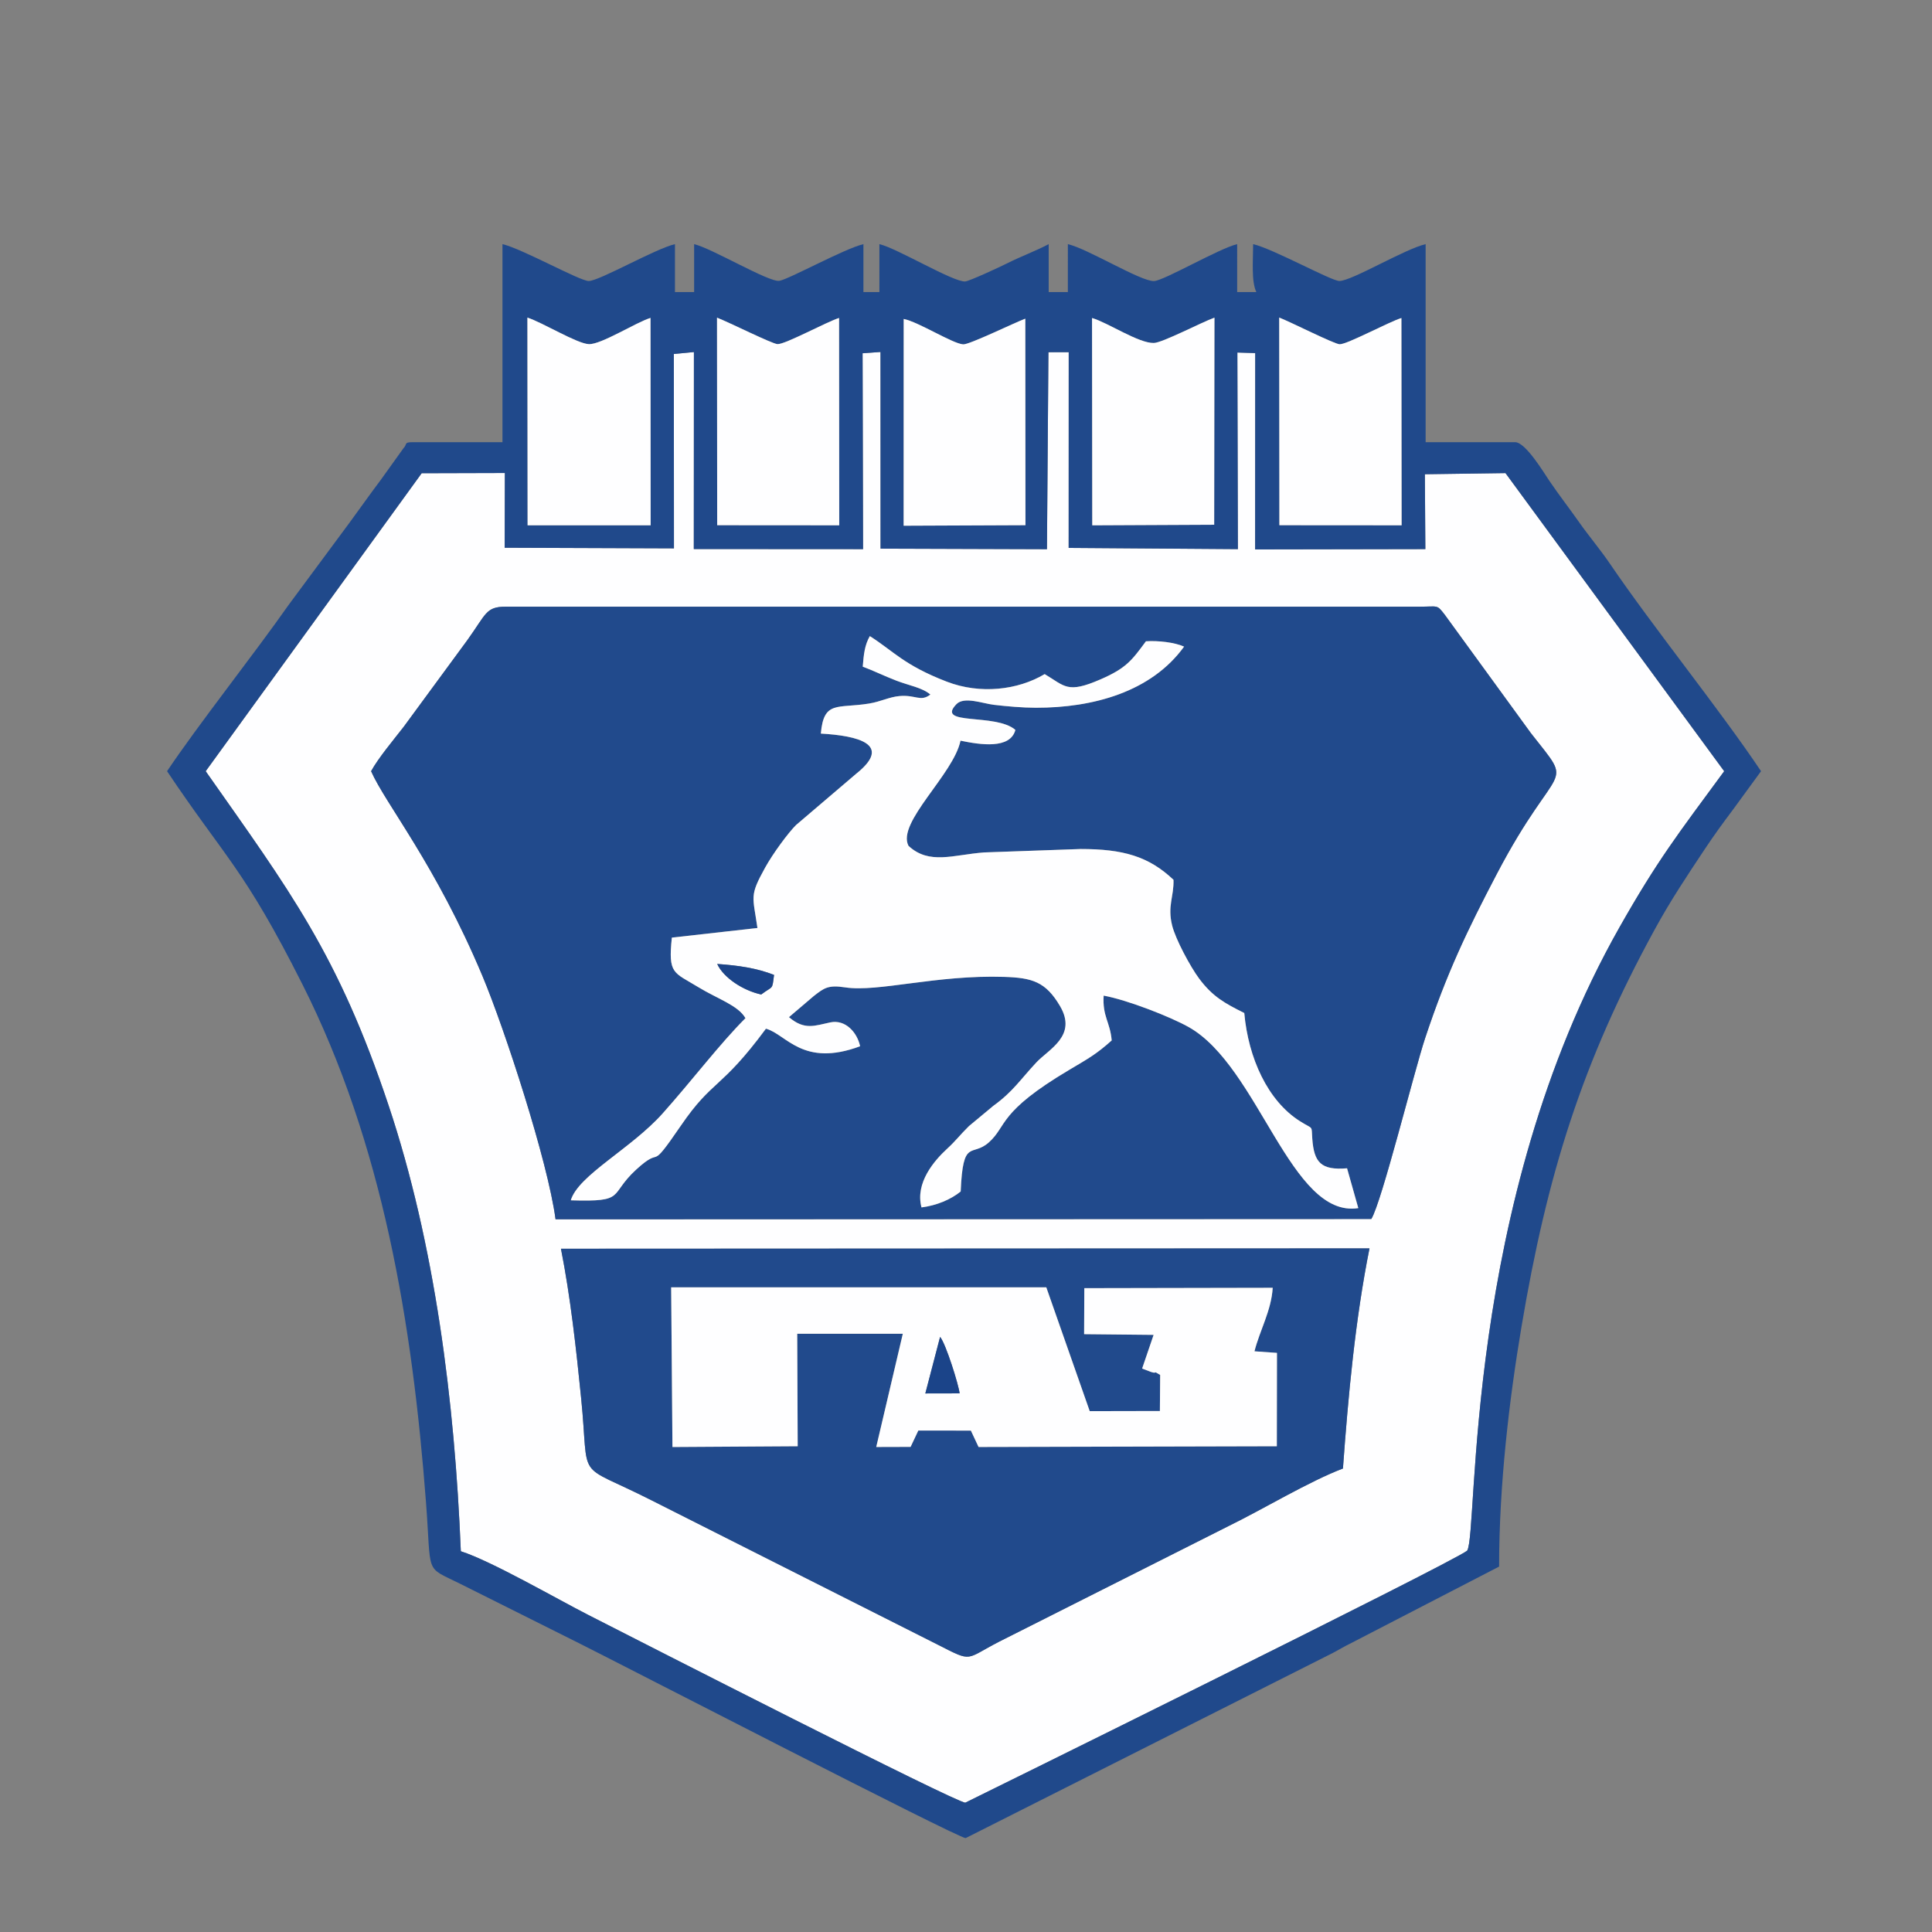 <?xml version="1.0" encoding="UTF-8" standalone="no"?> <svg xmlns:inkscape="http://www.inkscape.org/namespaces/inkscape" xmlns:sodipodi="http://sodipodi.sourceforge.net/DTD/sodipodi-0.dtd" xmlns="http://www.w3.org/2000/svg" xmlns:svg="http://www.w3.org/2000/svg" version="1.1" id="svg1" width="900" height="900" viewBox="0 0 900 900" sodipodi:docname="citroen-brand-logo-car-symbol-with-name-black-vector-45997447.jpg"><rect x="0" y="0" width="900" height="900" fill="#808080" stroke="none"/><defs id="defs1"></defs><g inkscape:groupmode="layer" inkscape:label="Image" id="g1" transform="translate(-200.235,-92.956)"><circle style="fill:none;stroke:none;stroke-opacity:1" id="path2" cx="650.235" cy="542.956" r="450"></circle><path style="display:none;fill:#000000;stroke:none;stroke-width:0.678;stroke-opacity:1" d="m 306.899,775.468 c -15.221,-3.311 -26.074,-13.9 -29.298,-28.582 -2.717,-12.374 6.184,-29.22 18.497,-35.007 8.445,-3.97 13.623,-4.753 34.832,-5.266 31.651,-0.767 41.815,1.325 51.983,10.698 3.886,3.582 9.452,10.691 9.452,12.072 0,0.32 -5.855,0.45 -13.01,0.289 l -13.01,-0.293 -5.296,-5.054 c -7.14,-6.814 -9.759,-7.601 -25.19,-7.566 -11.988,0.027 -12.969,0.166 -17.782,2.521 -16.025,7.84 -19.787,28.445 -7.445,40.786 6.197,6.197 9.807,7.232 25.267,7.244 13.026,0.011 13.752,-0.087 18.709,-2.52 3.167,-1.554 6.296,-3.995 8.108,-6.323 1.623,-2.086 3.368,-4.091 3.878,-4.456 1.055,-0.756 25.772,-0.951 25.772,-0.204 0,0.268 -0.841,2.136 -1.869,4.152 -4.288,8.405 -15.066,15.907 -25.669,17.867 -7.698,1.423 -50.969,1.155 -57.928,-0.359 z m 419.746,0.309 c -14.408,-0.639 -19.363,-1.807 -26.148,-6.161 -27.105,-17.393 -19.996,-52.608 12.319,-61.025 7.509,-1.956 50.934,-1.93 58.586,0.035 12.165,3.124 22.082,10.507 26.661,19.849 1.885,3.845 2.211,5.794 2.191,13.1 -0.019,7.227 -0.371,9.297 -2.224,13.1 -4.402,9.035 -14.078,16.575 -25.347,19.751 -5.773,1.627 -26.259,2.228 -46.038,1.35 z m 34.109,-11.737 c 15.954,-7.639 19.284,-28.069 6.583,-40.394 -5.758,-5.588 -10.71,-6.916 -25.785,-6.916 -12.025,0 -12.902,0.125 -17.802,2.531 -15.4,7.562 -19,27.248 -7.189,39.306 7.219,7.37 13.691,9.148 30.864,8.478 6.279,-0.245 8.709,-0.793 13.329,-3.005 z m -113.32,11.202 c -0.584,-0.393 -1.954,-3.099 -3.045,-6.015 -5.38,-14.379 -16.378,-19.438 -39.458,-18.151 l -11.041,0.616 -0.252,11.43 -0.252,11.43 -11.619,0.254 c -8.029,0.175 -12.022,-0.081 -12.922,-0.828 -1.094,-0.908 -1.259,-5.51 -1.029,-28.713 0.31,-31.322 0.431,-31.888 7.541,-35.33 3.483,-1.686 5.663,-1.788 38.358,-1.788 39.003,0 41.547,0.319 49.255,6.18 5.621,4.274 8.09,9.03 8.049,15.503 -0.056,8.64 -5.535,16.091 -14.294,19.436 -2.288,0.874 -4.161,1.839 -4.161,2.145 0,0.306 1.85,1.538 4.111,2.737 7.792,4.134 13.143,10.621 14.433,17.498 l 0.63,3.357 h -9.022 c -4.962,0 -10.191,0.214 -11.62,0.476 -1.429,0.262 -3.075,0.155 -3.659,-0.237 z m -6.033,-37.214 c 5.616,-3.424 5.926,-12.112 0.584,-16.315 -2.174,-1.71 -3.627,-1.821 -23.825,-1.821 -25.734,0 -24.323,-0.693 -24.323,11.946 v 7.93 l 22.361,-0.003 c 20.452,-0.003 22.603,-0.151 25.204,-1.737 z m -232.362,35.841 c -0.239,-0.624 -0.328,-15.565 -0.198,-33.202 l 0.238,-32.068 h 12.197 12.197 l 0.452,31.701 c 0.248,17.435 0.32,32.376 0.16,33.202 -0.255,1.311 -1.836,1.502 -12.451,1.502 -8.921,0 -12.275,-0.302 -12.594,-1.134 z m 79.72,0.557 c -0.345,-0.345 -0.637,-8.996 -0.649,-19.224 -0.012,-10.228 -0.391,-20.191 -0.843,-22.14 -1.131,-4.876 -3.502,-7.839 -8.188,-10.234 -3.526,-1.802 -5.321,-2.033 -15.803,-2.033 -7.992,0 -12.176,-0.351 -12.909,-1.084 -0.596,-0.596 -1.084,-3.021 -1.084,-5.389 0,-3.331 0.395,-4.516 1.748,-5.24 1.144,-0.612 18.899,-0.935 51.392,-0.935 h 49.644 l 0.545,2.033 c 0.3,1.118 0.55,3.964 0.557,6.324 l 0.012,4.291 h -18.41 c -16.013,0 -18.572,0.194 -19.65,1.492 -0.961,1.156 -1.342,7.212 -1.692,26.878 l -0.452,25.386 -11.795,0.251 c -6.487,0.138 -12.078,-0.031 -12.423,-0.376 z m 332.937,-1.218 c -3.027,-1.378 -4.27,-2.65 -5.66,-5.792 -1.664,-3.762 -1.766,-5.826 -1.542,-31.422 l 0.239,-27.395 45.119,-0.234 c 25.815,-0.134 45.467,0.113 45.931,0.577 0.987,0.987 1.203,8.893 0.268,9.829 -0.368,0.369 -14.859,0.787 -32.202,0.929 -36.275,0.298 -33.658,-0.449 -33.184,9.473 l 0.268,5.626 26.652,0.452 26.652,0.452 0.278,4.362 c 0.156,2.441 -0.191,4.928 -0.788,5.647 -0.877,1.057 -5.701,1.285 -27.156,1.285 h -26.09 v 7.648 c 0,6.636 0.231,7.771 1.748,8.583 1.108,0.593 13.191,0.935 33.021,0.935 h 31.274 l -0.271,5.195 -0.271,5.195 -40.204,0.211 c -38.212,0.201 -40.396,0.124 -44.083,-1.554 z m 100.509,0.661 c -0.239,-0.624 -0.328,-15.565 -0.198,-33.202 l 0.238,-32.068 31.621,-0.268 c 21.017,-0.178 33.439,0.078 37.042,0.763 12.028,2.288 21.835,9.462 26.85,19.643 l 2.964,6.017 0.301,20.151 0.301,20.151 -12.046,-0.253 -12.046,-0.253 -0.452,-20.328 c -0.511,-23.013 -0.9,-24.64 -7.163,-30.001 -5.118,-4.38 -9.301,-5.234 -25.651,-5.234 -11.873,0 -14.129,0.222 -15.185,1.495 -0.978,1.179 -1.27,6.826 -1.383,26.687 -0.078,13.855 -0.371,25.786 -0.649,26.512 -0.686,1.787 -23.863,1.963 -24.545,0.186 z m -84.092,-78.765 c -7.823,-3.405 -6.272,-10.587 2.82,-13.066 5.604,-1.527 7.359,-1.242 14.559,2.366 l 6.707,3.361 5.629,-3.1 c 4.323,-2.38 6.678,-3.096 10.147,-3.083 11.802,0.042 16.793,8.66 7.667,13.237 -4.863,2.439 -11.266,2.005 -17.153,-1.164 -2.733,-1.471 -5.782,-2.658 -6.776,-2.639 -0.994,0.02 -4.043,1.239 -6.776,2.71 -5.565,2.995 -11.912,3.514 -16.824,1.377 z m 17.703,-52.647 c -1.229,-0.85 -6.909,-5.581 -12.624,-10.514 -30.335,-26.189 -89.337,-70.425 -115.191,-86.364 -25.402,-15.66 -63.543,-33.03 -74.841,-34.085 -9.982,-0.932 -28.826,5.236 -53.114,17.385 -29.846,14.929 -45.768,26.003 -118.462,82.39 -21.241,16.477 -39.408,30.379 -40.37,30.894 -2.711,1.451 -6.212,1.11 -8.112,-0.79 -1.213,-1.213 -1.89,-3.565 -2.275,-7.905 -0.302,-3.398 -0.91,-9.838 -1.352,-14.31 -0.722,-7.309 -0.537,-9.455 1.835,-21.231 1.51,-7.498 3.648,-15.169 4.999,-17.938 2.523,-5.172 19.359,-23.297 60.408,-65.033 66.233,-67.341 118.709,-107.209 147.878,-112.347 12.706,-2.238 25.623,3.051 54.498,22.317 28.675,19.132 53.968,41.306 105.575,92.553 61.825,61.395 64.329,65.139 64.08,95.807 -0.168,20.621 -0.811,25.934 -3.462,28.586 -2.529,2.529 -6.319,2.764 -9.467,0.588 z m 6.691,-5.457 c 1.1,-3.75 2.526,-27.105 1.965,-32.172 -1.274,-11.501 -4.957,-21.418 -10.85,-29.214 -9.462,-12.518 -90.565,-92.707 -115.157,-113.859 -20.468,-17.605 -48.067,-37.542 -65.123,-47.044 -12.188,-6.79 -25.259,-8.515 -36.843,-4.861 -9.88,3.116 -31.664,16.421 -49.16,30.025 -18.649,14.501 -57.02,49.215 -82.944,75.039 -22.695,22.607 -58.923,60.849 -62.027,65.474 -5.986,8.92 -6.938,12.735 -7.311,29.281 -0.396,17.573 0.483,27.411 2.482,27.786 0.745,0.14 15.788,-11.79 33.428,-26.51 60.148,-50.192 79.638,-65.177 107.06,-82.31 10.498,-6.559 27.646,-15.776 37.507,-20.16 10.577,-4.702 11.826,-5.986 8.564,-8.803 -2.678,-2.313 -3.949,-2.395 -16.727,-1.084 -20.791,2.134 -35.854,7.658 -77.44,28.403 -14.045,7.006 -25.536,12.455 -25.536,12.109 0,-1.039 35.655,-26.581 49.239,-35.273 24.736,-15.828 57.23,-30.261 76.151,-33.826 12.474,-2.35 32.769,-1.398 46.267,2.17 27.139,7.174 46.256,16.824 87.955,44.398 18.302,12.103 31.296,21.879 29.761,22.391 -0.471,0.157 -5.5,-2.415 -11.176,-5.715 -20.854,-12.124 -38.864,-20.318 -58.345,-26.546 -24.761,-7.916 -50.604,-10.575 -51.618,-5.311 -0.355,1.841 0.896,2.615 22.569,13.953 22.829,11.943 27.83,14.841 43.693,25.312 30.504,20.138 73.293,54.51 108.821,87.416 6.211,5.753 11.977,10.471 12.813,10.485 0.836,0.014 1.729,-0.686 1.984,-1.556 z m -26.091,-65.929 c -45.904,-41.881 -67.757,-58.997 -98.929,-77.486 -14.353,-8.513 -39.049,-20.922 -53.946,-27.106 -19.822,-8.229 -23.341,-10.106 -27.223,-14.516 -5.034,-5.719 -6.65,-12.312 -6.293,-25.664 0.271,-10.1 0.336,-10.39 2.637,-11.68 7.649,-4.287 29.882,8.767 67.97,39.906 33.063,27.031 44.991,37.765 72.976,65.672 25.9,25.829 56.522,58.452 58.718,62.555 2.131,3.981 -2.341,0.698 -15.911,-11.683 z M 434.52,487.654 c -3.574,-2.811 -4.393,-7.698 -4.533,-27.055 -0.116,-15.977 0.062,-18.221 1.91,-24.1 1.14,-3.627 3.995,-9.408 6.479,-13.123 10.885,-16.275 81.906,-87.666 118.418,-119.036 19.047,-16.365 58.021,-44.174 69.21,-49.385 21.428,-9.978 33.2,-8.637 58.673,6.683 25.419,15.288 52.023,36.458 87.489,69.622 20.98,19.618 82.207,82.108 86.283,88.062 1.637,2.391 4.105,6.864 5.484,9.938 4.477,9.98 5.031,13.913 4.738,33.597 -0.364,24.412 -1.094,26.652 -8.696,26.652 -2.792,0 -5.421,-1.786 -20.161,-13.696 -82.179,-66.399 -106.997,-83.949 -146.145,-103.348 -22.893,-11.344 -31.605,-14.182 -43.818,-14.272 -7.689,-0.057 -9.655,0.302 -18.877,3.44 -5.662,1.927 -17.046,6.833 -25.297,10.902 -39.013,19.239 -65.992,37.859 -139.13,96.017 -21.894,17.41 -26.73,20.946 -28.661,20.952 -0.554,0.002 -2.069,-0.832 -3.366,-1.852 z m 428.588,-12.999 c 0.022,-4.004 0.402,-10.33 0.846,-14.057 1.465,-12.316 -1.949,-25.608 -9.748,-37.945 -5.281,-8.354 -82.407,-85.555 -107.645,-107.75 -37.206,-32.72 -74.429,-57.791 -90.865,-61.203 -8.619,-1.789 -13.779,-0.595 -27.058,6.263 -20.151,10.407 -31.805,18.138 -53.362,35.399 -19.516,15.627 -32.352,27.318 -59.89,54.548 -35.079,34.687 -67.5,68.794 -72.625,76.403 -7.087,10.522 -8.236,15.506 -8.105,35.155 0.061,9.174 0.36,17.813 0.665,19.199 0.924,4.205 3.807,3.206 12.673,-4.392 13.312,-11.408 58.458,-48.649 75.466,-62.253 29.589,-23.666 57.314,-41.87 83.943,-55.116 9.228,-4.59 17.357,-9.044 18.065,-9.896 1.137,-1.37 1.042,-1.748 -0.817,-3.254 -2.534,-2.052 -4.505,-2.09 -19.075,-0.373 -12.774,1.505 -20.18,3.296 -35.539,8.595 -13.452,4.641 -22.418,8.842 -46.088,21.594 -10.363,5.583 -19.037,9.956 -19.276,9.718 -0.798,-0.798 9.947,-8.723 28.631,-21.118 38.304,-25.411 50.193,-31.882 76.616,-41.697 17.518,-6.507 25.205,-8.235 36.64,-8.235 25.586,0 56.976,10.71 89.942,30.688 26.243,15.903 59.709,39.238 59.709,41.633 0,0.387 -5.516,-2.523 -12.257,-6.468 -34.981,-20.471 -59.157,-29.495 -92.895,-34.678 -9.23,-1.418 -10.084,-1.416 -13.854,0.023 l -4.018,1.534 3.013,3.145 c 1.92,2.004 8.823,6.061 19.033,11.186 19.061,9.568 30.402,16.205 45.658,26.719 33.257,22.92 69.508,52.093 103.025,82.907 7.604,6.991 14.515,12.974 15.359,13.296 2.658,1.014 3.79,-1.811 3.832,-9.567 z m -20.86,-52.625 c -35.215,-32.18 -63.447,-55.663 -81.271,-67.599 -25.104,-16.811 -58.098,-34.698 -78.149,-42.367 -20.57,-7.867 -26.768,-11.99 -30.594,-20.351 -1.552,-3.393 -1.949,-6.347 -2.223,-16.579 -0.357,-13.291 0.107,-15.105 3.858,-15.105 2.82,0 13.528,3.766 19.924,7.006 17.388,8.81 47.931,32.276 79.027,60.716 16.18,14.798 81.834,80.139 91.126,90.691 8.59,9.755 9.558,11.1 8.476,11.768 -0.401,0.248 -4.98,-3.433 -10.175,-8.181 z" id="path1" sodipodi:nodetypes="ssssssscsssssssssssssssssssssssssssssssscccssssssssssscsssssssccsssscccssssssssssssscsscssscssssscssssscccssscssscccsssscssscccccsssssssssscssssssssssssssssssssssssssssssssssssssssssssssssssssssssssssssssssssssssssssssssssssscssssssssssssssssssssssssssssscssssssssssssssssss" inkscape:export-filename="path1.svg" inkscape:export-xdpi="96" inkscape:export-ydpi="96"></path><path style="display:none;fill:#000000;stroke-width:0.328" d="M 641.721,868.376 C 624.447,860.362 610.626,853.282 597.455,845.699 545.11,815.561 498.748,776.41 460.415,729.974 432.607,696.288 409.01,657.598 391.368,616.762 365.068,555.884 349.987,486.621 344.998,403.808 c -2.149,-35.675 -2.37,-79.537 -0.674,-133.535 0.783,-24.912 1.244,-38.521 1.308,-38.605 0.286,-0.373 51.058,-8.354 69.948,-10.995 163.559,-22.872 327.106,-21.891 490.877,2.943 11.522,1.747 49.4,7.915 49.497,8.06 0.055,0.081 0.597,16.208 1.31,38.924 1.696,54.058 1.476,97.246 -0.677,133.045 -5.273,87.672 -21.746,159.824 -51.024,223.484 -31.58,68.665 -78.688,128.224 -139.804,176.753 -28.008,22.24 -58.412,41.437 -90.555,57.175 -9.258,4.533 -24.154,11.455 -24.537,11.402 -0.112,-0.019 -4.138,-1.853 -8.946,-4.084 z m 18.804,-20.372 c 64.2,-30.332 123.67,-77.034 168.384,-132.233 51.784,-63.926 84.24,-138.179 99.826,-228.381 8.923,-51.642 12.383,-106.011 11.269,-177.087 -0.38,-24.243 -1.173,-54.581 -1.568,-59.979 l -0.194,-2.646 -6.325,-1.047 C 809.961,226.452 690.048,219.367 569.475,225.216 c -66.827,3.242 -132.912,10.344 -200.797,21.579 l -5.337,0.883 -0.183,2.319 c -0.195,2.466 -0.674,17.503 -1.183,37.091 -0.867,33.409 -0.727,73.849 0.342,98.274 3.987,91.136 19.406,164.363 48.296,229.361 4.102,9.228 13.57,28.095 18.516,36.894 11.549,20.547 25.084,40.808 39.369,58.932 42.169,53.5 97.83,99.333 158.329,130.373 7.302,3.746 18.022,8.95 22.153,10.753 2.15,0.939 1.052,1.288 11.546,-3.67 z M 644.639,837.585 C 609.83,821.125 574.411,798.25 543.248,772.101 525.613,757.302 506.354,738.291 490.816,720.342 458.986,683.575 433.301,641.716 414.989,596.765 390.989,537.853 377.669,471.501 373.697,391.075 c -1.528,-30.939 -1.579,-72.612 -0.148,-120.802 0.213,-7.183 0.426,-13.105 0.473,-13.16 0.233,-0.274 26.136,-4.254 42.713,-6.564 162.406,-22.628 323.822,-21.769 486.093,2.586 12.701,1.906 24.594,3.816 24.725,3.971 0.149,0.177 0.82,23.661 1.215,42.552 0.408,19.515 0.196,67.967 -0.352,80.643 -0.745,17.22 -1.57,30.207 -2.84,44.729 -8.94,102.214 -35.293,183.179 -82.319,252.912 -44.865,66.528 -108.741,121.733 -182.569,157.782 -4.899,2.392 -9.152,4.433 -9.452,4.535 -0.316,0.108 -3.09,-1.017 -6.598,-2.676 z m 15.242,-69.858 c -0.652,-4.836 -0.723,-5.077 -3.183,-10.739 -9.32,-21.453 -18.517,-44.473 -21.899,-54.812 -2.28,-6.97 -2.545,-8.845 -2.035,-14.43 1.828,-20.033 9.589,-62.628 17.913,-98.308 l 2.014,-8.633 -1.229,-7.366 c -0.676,-4.051 -1.347,-7.489 -1.491,-7.641 -0.286,-0.3 -4.572,10.24 -9.408,23.138 -11.51,30.698 -20.847,59.314 -25.723,78.84 -1.832,7.337 -2.114,9.93 -1.36,12.497 2.248,7.652 17.604,39.776 30.356,63.504 8.251,15.351 16.42,29.681 16.618,29.149 0.052,-0.14 -0.206,-2.479 -0.573,-5.2 z m -25.061,-0.206 c -0.378,-0.629 -0.984,-1.639 -1.348,-2.245 -0.463,-0.771 -2.374,-2.21 -6.35,-4.783 -5.022,-3.249 -6.211,-4.201 -10.143,-8.121 -10.916,-10.88 -31.788,-35.811 -48.823,-58.316 -12.104,-15.991 -19.468,-26.784 -23.016,-33.736 l -1.89,-3.703 0.044,-4.623 c 0.043,-4.553 0.98,-13.834 1.96,-19.406 0.81,-4.609 1.552,-5.829 6.164,-10.146 8.438,-7.898 27.739,-27.072 29.296,-29.104 1.879,-2.453 5.106,-8.609 11.036,-21.059 10.265,-21.55 20.598,-44.882 22.989,-51.911 0.977,-2.871 0.99,-3 0.613,-5.714 -0.61,-4.391 -2.183,-10.834 -5.176,-21.202 -1.526,-5.286 -2.839,-9.674 -2.917,-9.752 -0.233,-0.231 -0.456,1.219 -0.672,4.365 -0.158,2.306 -0.015,4.211 0.65,8.616 1.245,8.254 1.819,13.777 1.823,17.537 l 0.004,3.32 -1.796,3.55 c -7.789,15.399 -41.797,61.453 -66.442,89.976 -5.991,6.933 -6.453,7.845 -7.643,15.086 -1.217,7.403 -2.96,24.077 -2.962,28.333 -0.004,4.298 1.278,7.092 7.321,15.977 13.287,19.539 43.768,55.798 64.264,76.448 9.686,9.758 10.042,10.015 22.762,16.37 5.897,2.946 10.771,5.363 10.831,5.37 0.06,0 -0.2,-0.5 -0.577,-1.129 z m 51.414,-24.29 c 4.875,-8.743 7.585,-13.232 9.142,-15.141 4.455,-5.46 56.249,-48.286 83.172,-68.77 5.553,-4.225 6.71,-5.328 7.773,-7.409 1.113,-2.179 4.61,-17.579 6.656,-29.307 3.354,-19.228 4.649,-36.167 4.358,-57.001 -0.238,-17.03 -1.162,-27.616 -2.7,-30.941 -3.751,-8.108 -27.411,-37.355 -46.099,-56.982 -3.759,-3.948 -4.556,-4.619 -6.637,-5.591 -4.191,-1.956 -3.941,-2.267 -2.649,3.293 1.967,8.464 6.383,28.716 8.061,36.961 0.898,4.412 1.94,8.624 2.333,9.428 0.441,0.902 3.036,3.822 6.846,7.703 11.026,11.233 19.166,21.383 21.976,27.402 2.447,5.243 2.771,8.678 3.023,32.07 0.244,22.653 -0.418,38.332 -2.203,52.19 -0.838,6.502 -1.411,7.651 -5.471,10.969 -16.072,13.131 -20.985,17.187 -28.837,23.807 -29.544,24.908 -51.384,44.596 -54.538,49.164 -0.744,1.077 -2.119,3.407 -3.056,5.177 -0.937,1.77 -1.788,3.083 -1.891,2.918 -0.351,-0.561 -3.127,-10.366 -4.049,-14.298 -1.323,-5.642 -1.284,-10.006 0.148,-16.814 2.051,-9.748 7.328,-29.196 11.724,-43.204 1.011,-3.221 1.514,-5.406 1.504,-6.53 l -0.015,-1.689 -0.817,1.553 c -0.449,0.854 -2.578,5.482 -4.731,10.285 -11.536,25.734 -20.269,47.623 -21.485,53.847 -0.353,1.808 -0.321,2.257 0.304,4.294 1.111,3.619 9.926,25.211 12.587,30.828 l 0.427,0.901 0.717,-1.228 c 0.395,-0.675 2.388,-4.224 4.43,-7.887 z M 520.156,611.441 c 3.629,-1.02 7.192,-2.204 7.917,-2.632 0.726,-0.427 2.507,-1.893 3.959,-3.257 2.074,-1.949 2.462,-2.449 1.814,-2.333 -0.454,0.08 -4.564,0.994 -9.133,2.029 -5.342,1.21 -8.618,1.806 -9.176,1.667 -0.558,-0.138 -1.025,-0.59 -1.309,-1.265 -0.524,-1.247 -3.477,-17.837 -3.475,-19.527 0,-0.712 0.233,-1.382 0.591,-1.702 0.325,-0.291 7.44,-2.812 15.812,-5.603 19.877,-6.626 20.404,-6.828 22.054,-8.469 1.924,-1.912 8.118,-12.159 17.285,-28.598 8.041,-14.418 7.819,-13.689 5.413,-17.801 -1.876,-3.207 -3.175,-4.624 -4.975,-5.43 -0.762,-0.341 -8.63,-2.398 -17.484,-4.57 -16.487,-4.046 -19.996,-4.663 -22.036,-3.874 -0.94,0.363 -0.567,0.529 7.423,3.299 15.847,5.495 23.774,8.531 24.722,9.469 0.973,0.963 2.329,4.999 2.329,6.933 0,3.31 -15.747,27.572 -21.78,33.556 -1.73,1.716 -2.11,1.877 -13.107,5.542 -9.786,3.262 -14.756,4.661 -15.681,4.414 -0.84,-0.225 -4.934,-3.464 -9.472,-7.495 l -3.134,-2.784 -0.223,1.042 c -0.122,0.573 -0.326,3.246 -0.452,5.94 l -0.229,4.897 2.145,5.387 c 2.912,7.313 3.156,8.127 6.02,20.079 2.772,11.57 2.921,12.054 3.918,12.77 1.007,0.723 2.66,0.452 10.264,-1.686 z m 289.733,-19.315 c 8.385,-11.161 16.712,-24.36 25.293,-40.091 4.551,-8.343 9.32,-17.835 9.743,-19.392 1.29,-4.752 2.095,-30.539 1.357,-43.457 -0.856,-14.98 -3.375,-32.901 -4.996,-35.539 -1.654,-2.693 -22.55,-16.281 -41.326,-26.874 -12.052,-6.8 -26.399,-14.008 -32.146,-16.152 -2.637,-0.984 -5.313,-1.008 -8.073,-0.073 -6.726,2.277 -37.915,15.462 -39.262,16.597 -0.138,0.117 2.415,0.447 5.674,0.734 l 5.925,0.522 10.491,-2.605 c 11.849,-2.942 14.732,-3.334 17.596,-2.393 1.212,0.398 3.451,1.841 7.161,4.613 5.944,4.441 17.745,13.747 25.111,19.802 2.606,2.142 5.417,4.348 6.245,4.901 0.829,0.553 5.08,2.459 9.447,4.236 10.766,4.379 17.813,7.526 19.202,8.573 2.183,1.648 2.967,3.139 4.072,7.738 2.847,11.852 6.692,40.629 6.729,50.365 0.019,4.871 -0.257,5.888 -3.814,14.039 -4.364,10.002 -15.72,31.179 -17.991,33.551 -0.504,0.527 -2.847,2.503 -5.206,4.392 -2.359,1.889 -4.389,3.675 -4.513,3.968 -0.122,0.293 -0.237,1.635 -0.253,2.982 -0.019,1.347 -0.169,4.138 -0.342,6.203 -0.173,2.065 -0.416,5.004 -0.54,6.53 l -0.226,2.775 0.825,-0.979 c 0.454,-0.539 2.172,-2.773 3.819,-4.965 z M 529.02,562.931 c 3.383,-1.162 6.306,-2.367 6.861,-2.829 1.439,-1.198 6.93,-8.577 11.454,-15.392 2.198,-3.311 3.996,-6.135 3.996,-6.277 0,-0.245 -32.924,26.378 -34.622,27.996 -0.781,0.744 -0.687,0.732 2.804,-0.352 1.987,-0.617 6.265,-2.033 9.507,-3.146 z m -43.214,-25.737 c 0.77,-5.236 1.317,-9.568 1.215,-9.626 -0.422,-0.241 -3.88,0.88 -5.743,1.863 -2.184,1.151 -5.338,3.871 -6.203,5.349 l -0.545,0.931 4.828,5.611 c 2.655,3.086 4.877,5.562 4.938,5.502 0.06,-0.06 0.74,-4.393 1.51,-9.629 z m -16.289,-5.434 c 0,-0.53 2.21,-10.523 3.334,-15.069 1.197,-4.844 1.514,-5.156 6.393,-6.282 7.254,-1.674 23.573,-4.776 39.592,-7.527 3.266,-0.561 5.999,-1.079 6.073,-1.152 0.188,-0.184 -2.533,-3.039 -11.073,-11.616 -4.873,-4.894 -7.841,-7.623 -8.771,-8.064 -1.154,-0.547 -3.069,-0.799 -10.724,-1.41 -5.126,-0.409 -9.319,-0.837 -9.319,-0.952 0,-0.115 0.705,-0.859 1.567,-1.654 1.385,-1.278 2.258,-1.686 7.505,-3.511 18.933,-6.583 49.258,-18.232 52.005,-19.977 1.508,-0.958 6.364,-5.774 7.442,-7.381 0.265,-0.395 0.433,-0.947 0.372,-1.225 -0.08,-0.368 -1.229,0.301 -4.213,2.455 -5.708,4.12 -6.29,4.413 -11.274,5.688 -8.187,2.094 -17.191,4.086 -18.47,4.086 -0.698,0 -2.391,-0.441 -3.761,-0.979 -1.37,-0.539 -2.826,-0.979 -3.234,-0.979 -0.408,0 -4.672,0.939 -9.476,2.087 l -8.733,2.087 1.633,-1.465 c 4.862,-4.36 4.697,-4.266 13.108,-7.487 4.376,-1.676 8.224,-3.286 8.551,-3.58 0.329,-0.295 0.682,-1.21 0.79,-2.046 0.575,-4.463 1.882,-12.586 2.127,-13.226 0.156,-0.405 3.6,-3.224 7.654,-6.263 6.546,-4.908 10.835,-8.621 10.835,-9.382 6e-5,-0.142 -0.705,0.15 -1.567,0.649 -16.275,9.423 -25.532,15.032 -28.716,17.404 -2.537,1.889 -3.503,2.961 -8.798,9.769 l -5.948,7.647 -5.938,4.231 c -8.764,6.245 -22.923,16.792 -29.69,22.115 -6.192,4.871 -13.762,12.005 -14.343,13.518 -0.186,0.483 -0.337,2.016 -0.337,3.407 v 2.529 l 1.609,1.776 1.609,1.776 1.607,-1.121 c 4.085,-2.848 10.62,-7.708 11.606,-8.632 0.601,-0.562 1.714,-2.184 2.474,-3.605 1.217,-2.275 1.638,-2.748 3.526,-3.968 1.179,-0.762 2.195,-1.337 2.258,-1.277 0.209,0.199 -2.278,8.461 -3.044,10.114 -0.435,0.939 -2.055,3.019 -3.812,4.897 -5.402,5.774 -10.884,12.204 -11.087,13.005 -0.289,1.142 0.475,2.662 2.989,5.945 6.085,7.946 11.238,13.573 13.41,14.645 1.729,0.853 2.255,0.853 2.255,0 z M 687.932,479.691 c -3.837,-17.79 -5.305,-25.089 -5.305,-26.388 0,-1.046 0.673,-2.248 4.254,-7.603 5.78,-8.641 8.877,-13.795 9.15,-15.228 0.279,-1.466 -0.225,-5.008 -1.54,-10.829 -1.587,-7.026 -1.134,-6.339 -5.553,-8.408 -2.11,-0.988 -4.277,-1.923 -4.815,-2.079 -0.717,-0.207 -3.188,0.116 -9.237,1.206 -18.086,3.259 -39.78,7.756 -40.884,8.474 -0.381,0.248 -1.785,2.311 -3.118,4.584 -2.047,3.489 -2.354,4.203 -1.975,4.578 0.257,0.254 3.567,0.969 7.717,1.666 l 7.268,1.221 7.738,-3.054 c 13.294,-5.247 25.838,-9.82 26.937,-9.82 1.556,-4.7e-4 6.274,1.56 6.979,2.309 0.335,0.356 1.374,2.095 2.308,3.862 2.092,3.958 2.152,4.851 0.491,7.259 -1.982,2.874 -6.578,8.969 -10.306,13.666 -3.434,4.326 -3.496,4.435 -3.451,6.04 0.046,1.622 2.571,10.124 7.953,26.774 l 2.533,7.836 2.47,2.356 c 1.359,1.296 2.514,2.312 2.569,2.258 0.054,-0.054 -0.929,-4.86 -2.184,-10.681 z m -154.444,-29.695 c 1.691,-0.365 3.481,-0.873 3.979,-1.127 1.218,-0.623 1.824,-2.19 1.816,-4.691 -0.006,-1.775 -0.118,-2.164 -0.776,-2.691 -0.429,-0.344 -1.083,-0.552 -1.478,-0.471 -0.39,0.08 -2.009,0.239 -3.599,0.354 -2.244,0.162 -2.959,0.334 -3.193,0.767 -0.166,0.307 -0.408,2.35 -0.537,4.541 -0.198,3.355 -0.161,3.983 0.239,3.983 0.261,0 1.858,-0.299 3.548,-0.664 z m 12.895,-14.37 c 11.393,-0.582 10.719,-0.431 33.484,-7.483 10.458,-3.24 14.134,-4.513 14.993,-5.194 0.804,-0.638 3.583,-5.054 9.484,-15.074 4.591,-7.795 8.347,-14.352 8.347,-14.572 0,-0.22 -0.211,-0.517 -0.469,-0.661 -0.258,-0.144 -4.155,-0.178 -8.66,-0.077 l -8.19,0.184 -3.323,1.188 c -9.72,3.475 -22.695,8.989 -31.641,13.445 l -5.933,2.956 -7.455,9.081 c -4.1,4.994 -7.888,9.505 -8.417,10.023 -0.581,0.569 -2.988,1.795 -6.076,3.095 -4.714,1.985 -5.938,2.714 -5.938,3.539 0,0.322 8.412,0.131 19.793,-0.45 z m 260.613,-23.209 c -6.26,-6.111 -12.515,-12.074 -13.901,-13.252 -2.654,-2.257 -7.652,-5.167 -24.531,-14.285 -23.071,-12.462 -43.275,-22.256 -48.858,-23.681 -2.348,-0.6 -9.35,-1.155 -25.532,-2.026 -10.609,-0.571 -60.274,-0.57 -71.256,4.7e-4 -17.198,0.894 -27.884,1.73 -29.379,2.297 -1.679,0.637 -2.977,2.14 -6.232,7.214 -3.831,5.971 -4.661,6.823 -14.862,15.241 -9.751,8.046 -12.503,10.111 -20.64,15.49 -6.122,4.046 -7.547,5.142 -8.959,6.889 -0.924,1.142 -1.643,2.114 -1.599,2.16 0.045,0.045 4.225,-2.208 9.289,-5.008 36.541,-20.203 60.192,-32.505 64.158,-33.372 1.944,-0.425 11.897,-1.107 25.708,-1.761 5.675,-0.269 19.621,-0.416 39.752,-0.42 l 31.01,-0.006 4.783,1.63 c 4.271,1.455 4.642,1.639 3.464,1.717 -24.12,1.599 -50.1,3.96 -67.628,6.144 -7.404,0.923 -13.107,1.739 -13.269,1.899 -0.059,0.059 1.492,0.347 3.446,0.641 2.978,0.448 4.464,0.483 9.162,0.218 17.357,-0.979 47.939,-1.805 50.365,-1.36 3.044,0.557 14.546,5.334 27.527,11.43 6.584,3.092 6.393,3.054 18.931,3.818 4.627,0.282 10.268,0.723 12.536,0.98 3.958,0.448 4.287,0.546 8.209,2.437 9.63,4.645 27.385,14.877 39.708,22.884 2.044,1.328 3.441,1.987 4.783,2.256 1.043,0.209 2.416,0.499 3.051,0.643 0.635,0.144 1.377,0.27 1.65,0.278 0.272,0.009 -4.627,-4.984 -10.886,-11.094 z m -388.221,-82.275 2.909,-0.369 v -6.161 c 0,-3.436 0.131,-6.161 0.297,-6.161 0.163,0 4.654,-0.509 9.979,-1.131 5.325,-0.622 12.651,-1.437 16.28,-1.811 11.402,-1.177 13.773,-1.793 16.512,-4.292 2.751,-2.509 3.448,-4.834 3.442,-11.474 -0.006,-6.933 -1.125,-9.613 -4.799,-11.493 -1.815,-0.929 -2.112,-0.978 -5.73,-0.956 -3.507,0.022 -16.15,1.33 -35.486,3.671 l -7.258,0.879 -0.085,19.833 c -0.079,18.436 -0.046,19.833 0.473,19.833 0.307,0 1.867,-0.166 3.466,-0.369 z m 2.909,-26.397 v -7.177 l 0.742,-0.158 c 0.815,-0.174 17.06,-2.029 28.372,-3.239 3.947,-0.422 7.549,-0.698 8.003,-0.612 0.455,0.086 1.196,0.591 1.648,1.122 0.794,0.934 0.821,1.125 0.821,5.813 0,4.748 -0.017,4.868 -0.86,5.859 -0.473,0.557 -1.117,1.148 -1.431,1.314 -0.314,0.166 -5.457,0.827 -11.428,1.467 -5.971,0.641 -13.944,1.53 -17.716,1.976 -3.772,0.446 -7.15,0.811 -7.505,0.811 -0.622,0 -0.646,-0.268 -0.646,-7.177 z m 442.053,7.472 v -16.682 l 1.567,0.195 c 6.683,0.833 20.658,2.478 21.046,2.478 0.646,0 0.711,-6.149 0.068,-6.357 -1.301,-0.421 -49.659,-5.723 -52.199,-5.723 h -1.16 v 3.073 3.073 l 1.237,0.183 c 0.68,0.1 5.949,0.655 11.708,1.232 l 10.471,1.049 0.085,16.672 0.085,16.672 2.969,0.365 c 1.633,0.201 3.229,0.384 3.546,0.408 0.543,0.04 0.577,-0.953 0.577,-16.639 z m -370.797,11.299 c 10.079,-0.835 22.67,-1.768 30.845,-2.286 4.355,-0.276 8.697,-0.584 9.649,-0.684 l 1.732,-0.183 v -3.126 -3.126 l -4.206,0.227 c -6.86,0.37 -23.407,1.561 -37.443,2.694 l -2.557,0.206 v -5.362 -5.362 l 7.34,-0.573 c 9.411,-0.735 23.44,-1.75 28.206,-2.041 l 3.711,-0.227 v -3.223 c 0,-1.883 -0.134,-3.223 -0.323,-3.223 -1.637,0 -35.351,2.511 -37.532,2.796 l -1.402,0.183 v -4.894 -4.894 l 1.732,-0.19 c 2.703,-0.297 17.549,-1.41 28.453,-2.133 5.443,-0.361 10.825,-0.742 11.959,-0.848 l 2.062,-0.192 v -3.125 -3.125 l -4.206,0.22 c -6.328,0.33 -26.061,1.757 -36.865,2.665 -5.262,0.442 -9.678,0.805 -9.814,0.805 -0.136,3.4e-4 -0.247,8.968 -0.247,19.928 v 19.927 l 1.567,-0.178 c 0.862,-0.098 4.165,-0.393 7.34,-0.656 z m 322.468,-0.941 c 1.656,-0.712 2.989,-1.953 3.906,-3.635 0.695,-1.275 0.712,-1.611 0.712,-14.202 v -12.896 l -0.927,-1.869 c -1.66,-3.346 -4.544,-5.08 -9.959,-5.989 -4.584,-0.77 -25.052,-2.208 -31.834,-2.236 -6.409,-0.027 -6.44,-0.024 -8.322,0.891 -2.107,1.024 -3.084,2.163 -3.759,4.381 -0.686,2.255 -0.656,24.768 0.036,27.074 1.075,3.581 3.514,5.492 8.258,6.467 1.266,0.26 7.571,0.859 14.012,1.331 6.441,0.472 12.973,0.98 14.515,1.129 4.691,0.454 11.824,0.216 13.361,-0.445 z m -12.866,-5.949 c -2.722,-0.237 -10.113,-0.804 -16.426,-1.26 -7.971,-0.576 -11.761,-0.975 -12.404,-1.304 -2.014,-1.031 -2.015,-1.036 -2.015,-13.255 v -11.137 l 0.964,-0.954 c 1.192,-1.18 0.485,-1.174 15.06,-0.127 18.989,1.363 22.427,1.693 23.53,2.257 1.962,1.004 2.013,1.334 2.013,13.256 v 10.823 l -1.122,1.11 c -1.306,1.292 -1.443,1.301 -9.6,0.591 z m -55.257,-0.46 c 0,-3.168 -0.022,-3.265 -0.742,-3.265 -0.408,-3e-4 -5.567,-0.217 -11.464,-0.481 -11.927,-0.535 -28.276,-1.151 -30.533,-1.151 h -1.466 v -5.401 -5.401 l 4.536,0.184 c 2.495,0.101 10.548,0.402 17.897,0.667 7.348,0.266 14.14,0.567 15.092,0.67 l 1.732,0.187 v -3.288 c 0,-1.809 -0.111,-3.291 -0.247,-3.294 -0.136,-0.004 -4.924,-0.215 -10.639,-0.471 -5.715,-0.256 -14.103,-0.556 -18.639,-0.667 -4.536,-0.111 -8.581,-0.269 -8.989,-0.352 -0.729,-0.147 -0.742,-0.237 -0.742,-4.878 v -4.728 l 3.051,10e-4 c 4.97,0.002 31.741,1.051 38.432,1.505 l 2.722,0.185 v -3.294 c 0,-3.199 -0.022,-3.294 -0.742,-3.294 -0.408,-7e-5 -5.344,-0.214 -10.969,-0.474 -5.625,-0.261 -15.2,-0.628 -21.278,-0.815 -6.078,-0.187 -12.647,-0.405 -14.598,-0.482 l -3.546,-0.142 v 19.859 19.859 l 4.701,0.192 c 2.585,0.106 7.447,0.273 10.804,0.371 8.614,0.252 31.012,1.134 31.999,1.26 0.454,0.058 1.456,0.128 2.227,0.155 l 1.402,0.049 z m -161.646,1.958 c 12.592,-0.461 14.846,-0.805 17.7,-2.702 1.154,-0.767 1.854,-1.578 2.581,-2.988 l 0.997,-1.935 0.097,-16.43 0.097,-16.43 -0.922,0.002 c -0.507,9.4e-4 -2.146,0.096 -3.643,0.212 l -2.722,0.21 v 15.481 c 0,9.994 -0.12,15.704 -0.34,16.11 -0.759,1.403 -1.766,1.566 -11.9,1.925 -5.334,0.189 -13.209,0.502 -17.5,0.695 -6.934,0.312 -7.915,0.293 -8.815,-0.167 -0.557,-0.285 -1.165,-0.801 -1.352,-1.146 -0.219,-0.405 -0.34,-6.074 -0.34,-15.975 0,-8.441 -0.111,-15.395 -0.247,-15.452 -0.136,-0.058 -1.695,-0.056 -3.464,0.004 l -3.216,0.108 v 15.963 c 0,15.172 0.033,16.05 0.661,17.711 0.973,2.574 2.767,4.072 5.941,4.961 1.989,0.557 7.876,0.522 26.387,-0.155 z m 93.029,-12.693 v -11.718 l -11.299,-0.228 c -6.214,-0.125 -12.561,-0.179 -14.103,-0.12 l -2.804,0.108 v 3.102 3.102 l 10.639,0.086 10.639,0.086 v 5.383 5.383 h -18.655 c -20.466,0 -20.053,0.038 -21.091,-1.948 -0.418,-0.8 -0.5,-2.745 -0.5,-11.781 v -10.823 l 1.072,-1.06 1.072,-1.06 6.867,-0.235 c 3.777,-0.129 13.315,-0.13 21.195,-4.6e-4 l 14.329,0.235 v -3.328 -3.328 l -21.69,0.095 -21.69,0.095 -1.94,0.774 c -2.496,0.996 -4.215,2.55 -5.196,4.697 -0.78,1.708 -0.782,1.74 -0.782,14.608 v 12.896 l 0.783,1.56 c 1.475,2.939 4.162,4.378 8.918,4.775 1.378,0.115 11.894,0.243 23.37,0.285 l 20.866,0.076 z" id="path1-5" inkscape:export-filename="пежо.svg" inkscape:export-xdpi="96" inkscape:export-ydpi="96"></path><path style="display:none;fill:#00095b;fill-opacity:1;stroke-width:0.888" d="M 609.522,686.394 C 414.015,679.466 253.395,623.468 221.694,551.182 c -8.029,-18.307 -7.543,-39.418 1.313,-57.06 8.516,-16.965 26.551,-35.476 49.093,-50.391 132.312,-87.545 443.034,-109.253 653.095,-45.628 75.008,22.719 130.684,56.915 150.408,92.381 17.292,31.092 10.721,62.113 -19.445,91.8 -59.737,58.789 -199.471,98.061 -370.827,104.221 -35.481,1.275 -36.738,1.274 -75.809,-0.111 z M 726.789,670.462 c 162.956,-10.9 291.455,-54.831 329.273,-112.57 7.662,-11.699 10.09,-19.795 10.09,-33.649 0,-13.959 -2.504,-22.222 -10.239,-33.786 -53.307,-79.7 -273.955,-129.065 -497.325,-111.265 -167.642,13.359 -294.925,62.628 -320.782,124.169 -4.031,9.595 -4.455,28.252 -0.889,39.133 11.178,34.1 58.899,67.366 130.372,90.881 70.084,23.058 150.863,35.677 252.301,39.411 20.448,0.753 80.745,-0.554 107.198,-2.324 z m 111.637,-45.124 c -4.391,-0.949 -10.599,-7.728 -12.066,-13.174 -0.741,-2.753 -1.651,-5.005 -2.021,-5.005 -0.37,0 -3.334,2.119 -6.587,4.708 -9.864,7.854 -18.01,11.222 -28.184,11.653 -8.291,0.352 -9.317,0.114 -15.365,-3.551 -5.218,-3.162 -7.18,-5.296 -10.066,-10.946 -3.188,-6.242 -3.585,-8.175 -3.587,-17.471 -8.9e-4,-5.749 -0.174,-10.452 -0.384,-10.453 -0.21,-4.2e-4 -2.608,1.272 -5.33,2.827 -21.235,12.133 -39.93,6.835 -42.971,-12.179 -0.428,-2.674 -1.109,-4.858 -1.515,-4.853 -0.405,0.005 -6.6,9.183 -13.767,20.395 -7.166,11.212 -15.162,23.601 -17.768,27.531 l -4.738,7.145 -11.696,0.386 c -6.47,0.213 -12.205,-0.123 -12.834,-0.752 -1.433,-1.433 0.467,-5.151 10.599,-20.749 11.547,-17.777 25.957,-41.806 30.151,-50.28 3.123,-6.31 3.477,-7.875 2.342,-10.364 -4.574,-10.039 -25.708,6.846 -51.384,41.054 -22.867,30.465 -36.694,40.835 -56.152,42.116 -16.407,1.079 -28.087,-5.347 -34.911,-19.208 l -3.764,-7.646 -7.479,6.996 c -9.164,8.572 -11.598,9.533 -14.713,5.806 -4.692,-5.615 -4.376,-6.612 5.145,-16.225 7.636,-7.71 9.815,-10.896 14.845,-21.707 3.243,-6.969 8.003,-15.764 10.578,-19.544 5.65,-8.294 16.636,-18.935 23.919,-23.166 7.61,-4.422 22.591,-9.174 28.917,-9.174 5.088,0 5.506,0.249 7.194,4.29 0.986,2.36 1.759,4.892 1.717,5.626 -0.042,0.735 -4.888,3.654 -10.769,6.487 -19.59,9.435 -32.669,25.986 -33.891,42.886 -0.991,13.714 5.121,21.286 17.137,21.231 11.533,-0.053 23.832,-9.388 30.836,-23.404 5.069,-10.144 6.664,-18.715 5.768,-31 -0.406,-5.569 -0.866,-11.962 -1.022,-14.206 -0.241,-3.472 0.324,-4.492 3.792,-6.845 6.7,-4.546 9.549,-4.752 12.609,-0.915 2.965,3.719 6.414,14.744 6.414,20.506 0,2.075 0.4,3.769 0.888,3.766 0.489,-0.003 6.367,-5.575 13.064,-12.38 13.447,-13.666 22.927,-19.503 33.29,-20.499 10.992,-1.056 19.09,6.521 19.09,17.861 0,2.4 0.306,4.364 0.679,4.364 0.374,0 3.337,-2.908 6.586,-6.462 14.153,-15.486 34.992,-17.626 42.78,-4.393 2.619,4.45 2.681,13.363 0.129,18.739 -7.259,15.297 -28.764,13.173 -28.836,-2.849 -0.01,-2.117 -0.431,-3.85 -0.937,-3.85 -1.58,0 -7.373,9.82 -8.7,14.749 -1.595,5.925 0.075,12.09 4.367,16.12 7.81,7.333 22.947,1.072 43.912,-18.165 21.662,-19.876 34.616,-28.088 48.203,-30.556 13.896,-2.525 25.648,2.547 30.743,13.268 l 2.948,6.202 17.489,-26.572 c 9.619,-14.614 19.803,-30.17 22.632,-34.567 l 5.143,-7.995 12.149,0.018 c 6.682,0.01 12.841,0.457 13.687,0.994 1.137,0.721 -4.536,10.365 -21.763,36.998 -27.662,42.765 -48.975,76.745 -52.469,83.652 -4.51,8.916 -2.949,13.373 4.686,13.373 6.255,0 15.863,-6.825 33.599,-23.867 l 14.828,-14.248 3.506,2.77 c 1.928,1.524 3.536,3.433 3.572,4.243 0.158,3.56 -27.631,31.953 -38.801,39.645 -11.689,8.048 -26.866,12.679 -35.465,10.82 z m -30.129,-25.989 c 3.39,-1.689 9.254,-6.115 13.032,-9.834 8.5,-8.369 19.08,-24.777 16.861,-26.149 -1.201,-0.743 -1.068,-2.643 0.656,-9.337 2.147,-8.336 2.145,-8.431 -0.283,-11.693 -5.224,-7.017 -13.127,-6.549 -23.949,1.417 -12.686,9.339 -23.907,26.753 -26.058,40.44 -2.516,16.009 5.57,22.216 19.741,15.154 z m -397.772,20.491 c -14.176,-4.068 -26.329,-13.733 -31.518,-25.068 -9.416,-20.567 -4.676,-45.211 11.874,-61.735 15.619,-15.595 38.597,-20.811 38.597,-8.762 0,2.678 -1.051,3.912 -5.609,6.583 -8.213,4.813 -16.714,13.24 -20.102,19.926 -7.871,15.532 0.075,33.546 16.539,37.495 20.628,4.948 44.652,-8.869 72.915,-41.937 11.309,-13.232 27.464,-34.559 27.464,-36.257 0,-3.216 -16.024,0.962 -25.144,6.555 -5.585,3.425 -7.208,3.934 -9.18,2.878 -2.955,-1.581 -3.133,-6.215 -0.347,-9.001 4.47,-4.47 18.902,-10.027 33.408,-12.864 8.028,-1.57 14.979,-3.292 15.447,-3.828 0.467,-0.535 4.578,-6.037 9.134,-12.226 4.557,-6.189 10.838,-14.074 13.96,-17.522 8.018,-8.858 26.798,-24.27 34.438,-28.262 3.551,-1.855 6.458,-3.736 6.459,-4.178 0.007,-1.65 -41.336,-8.677 -58.038,-9.865 -28.512,-2.028 -56.623,5.636 -70.335,19.177 -9.849,9.726 -13.556,22.933 -8.571,30.541 8.441,12.883 31.965,4.923 48.881,-16.542 3.168,-4.02 4.066,-4.54 5.923,-3.434 3.484,2.076 3.218,6.781 -0.838,14.817 -7.911,15.671 -18.883,27.291 -31.329,33.177 -20.308,9.604 -38.659,5.816 -48.437,-9.999 -4.48,-7.245 -5.604,-20.478 -2.614,-30.764 5.624,-19.346 26.518,-36.797 54.017,-45.114 14.33,-4.334 24.738,-5.519 48.463,-5.514 24.002,0.004 38.639,1.555 84.059,8.903 44.529,7.204 58.836,8.876 83.059,9.711 21.822,0.752 44.372,-0.667 61.761,-3.886 20.776,-3.846 23.524,-3.532 23.524,2.682 0,8.175 -7.944,15.969 -23.924,23.471 -13.56,6.366 -25.078,8.146 -47.645,7.362 -24.282,-0.844 -36.363,-3.393 -102.703,-21.676 -1.178,-0.325 -2.153,0.335 -2.509,1.7 -0.321,1.227 -5.051,5.62 -10.511,9.762 -5.46,4.142 -14.77,12.349 -20.688,18.236 -10.588,10.533 -22.755,26.149 -21.417,27.487 0.376,0.376 7.903,0.297 16.726,-0.176 l 16.043,-0.859 0.026,-5.505 c 0.05,-10.614 6.778,-19.891 16.549,-22.818 12.622,-3.782 20.925,9.505 14.19,22.706 -2.381,4.668 -10.695,11.782 -13.767,11.782 -2.928,0 -1.634,2.926 2.555,5.779 4.375,2.98 5.038,4.692 2.716,7.014 -3.004,3.004 -8.457,0.825 -16.572,-6.623 l -3.187,-2.925 -16.949,1.469 c -9.322,0.808 -19.309,1.81 -22.193,2.227 l -5.244,0.758 -13.773,22.02 c -23.964,38.313 -34.345,52.061 -52.002,68.863 -11.931,11.354 -22.748,18.348 -34.489,22.3 -9.572,3.222 -30.953,4.293 -39.089,1.959 z M 610.93,482.84 c 3.614,-3.614 4.596,-5.439 4.303,-7.995 -0.295,-2.57 -1.075,-3.393 -3.479,-3.672 -4.5,-0.522 -9.339,5.542 -9.339,11.703 0,6.122 2.367,6.113 8.515,-0.035 z" id="path1-52"></path><path style="display:none;fill:#026534;fill-opacity:1;stroke-width:0.417" d="m 373.066,731.308 c -8.676,-2.39 -15.224,-8.473 -18.588,-17.269 -1.017,-2.659 -1.071,-5.143 -1.217,-55.792 l -0.153,-53.009 h 89.336 c 49.135,0 89.336,-0.134 89.336,-0.297 0,-0.163 -0.662,-1.603 -1.472,-3.2 -6.046,-11.927 -10.707,-26.279 -13.052,-40.191 -1.306,-7.744 -1.97,-25.471 -1.206,-32.158 0.339,-2.962 0.308,-4.47 -0.096,-4.769 -0.708,-0.524 1.147,0.276 -41.496,-17.897 -54.686,-23.306 -57.513,-24.513 -59.27,-25.305 -0.918,-0.414 -5.176,-2.248 -9.461,-4.076 -4.285,-1.828 -17.183,-7.331 -28.661,-12.23 -11.478,-4.899 -31.013,-13.222 -43.409,-18.497 -12.397,-5.274 -25.92,-11.033 -30.053,-12.797 -7.709,-3.291 -11.984,-5.101 -37.009,-15.674 -7.958,-3.362 -15.221,-6.445 -16.139,-6.852 -0.918,-0.406 -3.297,-1.413 -5.287,-2.238 -5.679,-2.354 -7.685,-3.659 -8.606,-5.6 -1.251,-2.637 -1.064,-4.28 0.923,-8.07 3.111,-5.935 5.707,-6.96 12.951,-5.115 4.296,1.095 17.974,4.941 27.289,7.673 2.449,0.718 16.974,4.844 32.279,9.169 38.005,10.738 53.848,15.223 77.636,21.977 11.172,3.172 27.952,7.931 37.287,10.575 9.336,2.644 24.362,6.905 33.392,9.467 9.03,2.562 24.807,7.036 35.061,9.941 44.549,12.622 42.296,12.035 42.296,11.032 0,-0.851 5.421,-8.786 9.402,-13.762 5.35,-6.687 15.768,-17.149 22.598,-22.696 10.661,-8.657 25.382,-17.025 38.4,-21.826 23.827,-8.788 52.498,-10.436 77.359,-4.446 19.276,4.644 36.672,13.153 52.31,25.586 11.226,8.925 22.24,20.638 29.464,31.331 2.264,3.351 4.23,5.704 4.767,5.704 0.502,0 3.9,-0.863 7.551,-1.918 3.651,-1.055 14.151,-4.043 23.334,-6.641 18.585,-5.257 54.89,-15.547 69.844,-19.796 13.41,-3.81 58.879,-16.7 83.758,-23.745 28.854,-8.17 41.765,-11.832 58.435,-16.57 44.47,-12.641 42.607,-12.159 46.032,-11.911 3.926,0.284 5.643,1.439 7.738,5.203 2.384,4.284 1.994,8.831 -0.982,11.452 -0.567,0.499 -12.801,5.726 -27.188,11.614 -34.026,13.928 -84.412,34.952 -119.375,49.811 -6.275,2.667 -15.437,6.547 -20.36,8.623 -7.863,3.315 -12.942,5.491 -18.875,8.086 -0.918,0.402 -6.929,2.971 -13.357,5.71 -22.278,9.493 -30.154,12.872 -50.922,21.844 -11.478,4.959 -22.452,9.661 -24.385,10.448 -3.012,1.227 -3.468,1.595 -3.188,2.575 0.743,2.6 0.97,18.823 0.364,26.017 -1.651,19.6 -6.502,36.479 -15.522,54.015 -0.118,0.23 33.928,0.419 75.659,0.421 44.106,0.002 77.196,0.22 79.032,0.521 7.437,1.218 15.868,6.965 19.795,13.493 0.993,1.651 2.316,5.02 2.94,7.485 1.096,4.334 1.128,5.798 0.973,43.943 -0.158,38.916 -0.177,39.504 -1.364,42.617 -3.513,9.209 -10.391,15.771 -18.833,17.97 -2.937,0.765 -32.618,0.851 -279.346,0.806 -223.678,-0.04 -276.555,-0.186 -278.669,-0.768 z m 553.962,-7.043 c 7.897,-1.676 13.571,-6.77 15.42,-13.844 0.48,-1.837 0.611,-13.187 0.492,-42.574 l -0.163,-40.07 -1.442,-3.061 c -1.78,-3.778 -5.374,-7.345 -9.41,-9.34 l -3.061,-1.513 H 644.756 360.648 v 47.305 c 0,47.292 3.1e-4,47.306 1.21,50.256 2.768,6.751 8.323,11.548 14.929,12.891 3.656,0.743 546.733,0.693 550.24,-0.051 z M 387.361,713.937 c -4.555,-1.067 -5.678,-1.61 -8.191,-3.961 -1.525,-1.426 -3.429,-3.851 -4.232,-5.387 -1.326,-2.539 -1.478,-3.491 -1.667,-10.446 l -0.208,-7.652 h 42.071 42.071 v 5.342 c 0,5.208 0.041,5.381 1.656,6.889 2.603,2.432 5.851,2.534 9.274,0.291 l 1.333,-0.873 -0.149,-13.477 -0.149,-13.477 -6.678,-0.342 c -3.673,-0.188 -22.223,-0.376 -41.223,-0.417 -39.866,-0.087 -37.953,0.137 -43.132,-5.043 -4.838,-4.838 -4.968,-5.495 -4.968,-25.184 v -16.597 h 42.018 42.018 v 14.984 14.984 l 1.401,1.665 c 1.932,2.296 4.967,2.781 7.936,1.266 1.217,-0.621 2.369,-1.536 2.56,-2.033 0.191,-0.497 0.347,-7.645 0.347,-15.885 v -14.981 h 42.032 42.032 l -0.154,39.096 -0.154,39.096 -1.346,2.736 c -1.665,3.382 -5.086,6.778 -8.393,8.332 l -2.504,1.176 -76.244,0.079 c -41.934,0.044 -76.745,-0.038 -77.357,-0.181 z m 192.133,-0.225 c -3.474,-0.819 -6.241,-2.526 -8.919,-5.505 -3.884,-4.32 -4.42,-6.582 -4.192,-17.687 0.174,-8.47 0.308,-9.536 1.483,-11.747 1.689,-3.178 4.768,-6.134 8.189,-7.864 l 2.752,-1.391 41.461,-0.278 41.461,-0.278 0.148,-14.564 0.148,-14.564 -1.54,-1.084 c -3.236,-2.279 -6.149,-2.197 -9.066,0.257 -1.632,1.373 -1.656,1.474 -1.656,6.909 v 5.516 h -42.06 -42.06 l 0.181,-7.652 c 0.158,-6.666 0.348,-7.991 1.477,-10.284 1.837,-3.729 5.79,-7.424 9.381,-8.768 2.954,-1.105 4.155,-1.122 79.202,-1.122 h 76.203 l 3.2,1.197 c 4.158,1.556 8.019,5.445 9.6,9.67 1.129,3.016 1.155,3.982 1.155,41.468 v 38.38 l -82.227,-0.056 c -45.672,-0.031 -83.159,-0.275 -84.323,-0.55 z m 80.887,-13.265 c 1.62,-1.62 1.627,-1.657 1.627,-8.391 0,-6.734 -0.007,-6.771 -1.627,-8.391 -2.007,-2.007 -5.456,-2.224 -8.252,-0.52 l -1.809,1.103 v 7.457 7.457 l 1.53,1.038 c 3.631,2.462 6.238,2.537 8.53,0.246 z m 106.227,13.112 c -3.417,-0.922 -6.179,-2.71 -8.819,-5.708 -3.205,-3.641 -3.954,-6.388 -3.954,-14.503 v -6.857 h 42.018 42.018 v 5.757 c 0,5.065 0.135,5.879 1.122,6.772 1.725,1.561 6.495,1.73 8.757,0.31 l 1.809,-1.136 v -10.563 -10.563 l -5.704,-0.159 -5.704,-0.159 -0.154,-7.931 -0.154,-7.931 h 5.859 5.859 v -10.477 -10.477 l -1.437,-1.349 c -1.876,-1.761 -6.183,-1.831 -8.455,-0.137 -1.464,1.092 -1.522,1.335 -1.674,7.055 l -0.158,5.924 h -42.051 -42.051 l 0.204,-7.931 c 0.175,-6.792 0.375,-8.254 1.398,-10.185 1.625,-3.067 5.048,-6.38 8.314,-8.048 l 2.71,-1.384 h 77.636 77.636 l 2.982,1.652 c 3.741,2.072 6.416,5.164 7.9,9.13 1.031,2.756 1.134,4.075 0.978,12.566 -0.16,8.753 -0.279,9.701 -1.539,12.261 -1.56,3.171 -5.285,7.029 -7.786,8.065 -0.936,0.388 -1.695,0.862 -1.687,1.055 0.008,0.192 0.95,0.78 2.093,1.306 3.247,1.494 6.646,5.331 7.911,8.931 0.934,2.658 1.112,4.593 1.112,12.096 0,12.118 -1.166,15.451 -6.957,19.89 -4.784,3.667 -0.487,3.489 -82.885,3.447 -57.098,-0.029 -75.207,-0.198 -77.145,-0.72 z M 553.689,604.542 c -0.23,-0.383 -1.292,-2.069 -2.36,-3.748 -3.149,-4.952 -8.257,-16.106 -10.619,-23.19 -3.876,-11.624 -6.147,-26.367 -6.147,-39.921 v -5.163 l -7.054,-3.15 c -3.88,-1.732 -7.198,-3.005 -7.374,-2.829 -0.176,0.176 -0.306,7.124 -0.289,15.439 0.03,14.666 0.083,15.369 1.752,23.467 2.639,12.805 7.537,26.668 12.829,36.313 l 1.908,3.478 h 8.886 c 6.961,0 8.796,-0.151 8.468,-0.696 z m 190.559,-4.452 c 8.421,-13.029 14.319,-28.474 16.522,-43.27 0.993,-6.669 1.799,-21.705 1.163,-21.705 -0.233,0 -18.616,7.791 -40.852,17.314 -22.236,9.523 -46.94,20.071 -54.899,23.441 l -14.47,6.127 -5.009,-0.338 c -4.801,-0.324 -29.507,-2.247 -50.644,-3.942 -5.51,-0.442 -14.121,-1.11 -19.137,-1.485 -7.173,-0.536 -9.608,-0.928 -11.409,-1.838 -4.425,-2.236 -5.327,-7.185 -2.214,-12.141 2.497,-3.975 5.069,-5.763 12.585,-8.745 1.76,-0.698 3.2,-1.454 3.2,-1.678 0,-0.225 -1.69,-1.111 -3.757,-1.969 -10.017,-4.162 -28.46,-12.106 -30.556,-13.16 -2.365,-1.19 -2.606,-0.318 -2.241,8.098 0.917,21.105 6.833,38.902 18.929,56.943 l 2.32,3.461 88.57,0.018 88.57,0.018 z m 26.128,0.835 c 7.213,-13.612 12.594,-31.677 14.049,-47.166 1.012,-10.78 0.544,-28.105 -0.761,-28.105 -0.338,0 -3.619,1.341 -7.291,2.98 l -6.677,2.98 -0.339,11.073 c -0.351,11.468 -1.242,18.359 -3.555,27.481 -2.704,10.666 -7.848,22.752 -13.45,31.603 -1.021,1.613 -1.856,3.053 -1.856,3.2 0,0.147 3.959,0.267 8.797,0.267 h 8.797 z M 582.424,561.714 c 34.305,-11.599 41.313,-14.034 40.844,-14.189 -0.468,-0.154 -6.237,0.896 -31.031,5.646 -9.711,1.861 -16.912,4.048 -22.012,6.685 -2.008,1.038 -5.053,4.982 -5.053,6.544 0,1.27 -1.866,1.777 17.252,-4.687 z m 82.923,-28.506 c 7.499,-2.574 19.52,-6.729 26.713,-9.234 7.193,-2.505 16.96,-5.881 21.705,-7.503 4.744,-1.622 13.76,-4.741 20.035,-6.932 6.275,-2.191 16.042,-5.573 21.705,-7.517 5.663,-1.943 16.932,-5.835 25.044,-8.649 8.111,-2.813 21.885,-7.577 30.609,-10.585 8.724,-3.008 22.434,-7.744 30.468,-10.524 8.034,-2.78 21.182,-7.326 29.218,-10.102 8.036,-2.776 17.866,-6.173 21.845,-7.55 3.979,-1.377 11.868,-4.092 17.531,-6.035 5.663,-1.942 16.932,-5.83 25.044,-8.64 8.111,-2.809 18.63,-6.441 23.374,-8.071 4.744,-1.63 13.76,-4.751 20.035,-6.935 6.275,-2.185 16.918,-5.86 23.652,-8.167 17.227,-5.902 25.789,-8.853 41.74,-14.39 7.652,-2.656 15.107,-5.23 16.567,-5.72 1.459,-0.49 2.567,-1.155 2.462,-1.477 -0.106,-0.322 -1.048,-1.166 -2.094,-1.875 -2.376,-1.609 -1.691,-1.733 -21.386,3.877 -8.571,2.441 -20.341,5.783 -26.157,7.425 -10.336,2.919 -23.155,6.543 -48.974,13.846 -7.04,1.991 -20.439,5.777 -29.774,8.413 -20.486,5.785 -30.44,8.599 -55.931,15.816 -10.713,3.033 -30.247,8.551 -43.409,12.262 -13.162,3.711 -26.059,7.367 -28.661,8.123 -2.602,0.757 -9.113,2.608 -14.47,4.115 -5.357,1.506 -12.87,3.619 -16.696,4.695 -7.241,2.036 -25.709,7.262 -61.218,17.322 -11.478,3.252 -23.499,6.648 -26.713,7.547 -3.214,0.899 -12.815,3.612 -21.335,6.03 l -15.491,4.396 -4.265,-1.282 c -3.791,-1.14 -19.263,-5.529 -66.04,-18.736 -7.652,-2.161 -26.059,-7.377 -40.905,-11.591 -14.845,-4.214 -35.006,-9.931 -44.801,-12.703 -9.795,-2.772 -28.953,-8.198 -42.574,-12.058 -13.621,-3.86 -28.647,-8.116 -33.392,-9.458 -4.744,-1.342 -18.018,-5.101 -29.496,-8.354 -11.478,-3.252 -26.63,-7.535 -33.67,-9.517 -7.04,-1.982 -15.305,-4.327 -18.365,-5.211 -3.061,-0.884 -8.696,-2.488 -12.522,-3.565 -3.826,-1.077 -20.605,-5.827 -37.287,-10.554 -16.682,-4.728 -32.759,-9.279 -35.728,-10.114 -3.104,-0.873 -5.971,-1.374 -6.747,-1.179 -1.664,0.418 -4.127,2.351 -3.631,2.849 0.2,0.201 7.588,2.871 16.418,5.932 8.829,3.061 18.182,6.315 20.784,7.231 2.602,0.916 8.612,3.003 13.357,4.638 4.744,1.635 14.511,5.026 21.705,7.534 7.193,2.509 16.585,5.765 20.87,7.235 8.435,2.895 27.829,9.624 47.305,16.413 6.734,2.347 18.379,6.398 25.879,9.002 7.499,2.604 19.395,6.734 26.435,9.18 7.04,2.445 17.058,5.909 22.261,7.696 5.204,1.787 13.468,4.666 18.365,6.396 4.897,1.731 12.786,4.483 17.531,6.117 4.744,1.634 20.272,7.02 34.505,11.968 14.233,4.949 31.889,11.082 39.235,13.629 7.346,2.547 18.866,6.551 25.6,8.898 6.734,2.347 18.755,6.522 26.713,9.279 7.958,2.757 18.226,6.343 22.818,7.97 4.591,1.626 8.849,2.983 9.461,3.015 0.612,0.032 7.249,-2.048 14.748,-4.622 z m -6.312,-31.728 c 3.624,-1.052 22.868,-6.568 42.764,-12.259 40.445,-11.568 39.792,-11.372 39.791,-11.89 0,-0.673 -6.678,-8.629 -10.758,-12.82 -14.483,-14.876 -32.924,-25.617 -52.129,-30.363 -10.291,-2.543 -13.055,-2.828 -26.992,-2.788 -12.254,0.035 -13.938,0.161 -20.401,1.523 -23.269,4.904 -41.47,14.847 -56.992,31.133 -5.647,5.926 -11.93,13.481 -11.93,14.347 0,0.274 1.064,0.785 2.365,1.135 1.301,0.35 10.254,2.87 19.896,5.599 9.642,2.729 22.414,6.334 28.383,8.011 5.969,1.677 16.487,4.658 23.374,6.626 6.887,1.968 13.313,3.596 14.28,3.618 0.967,0.022 4.723,-0.82 8.348,-1.872 z M 557.37,471.797 c 4.071,-5.739 12.107,-14.998 15.254,-17.576 1.396,-1.144 2.857,-2.394 3.248,-2.779 1.865,-1.838 10.138,-7.789 14.623,-10.519 11.936,-7.264 22.95,-11.718 36.731,-14.856 19.514,-4.442 41.035,-3.467 60.662,2.748 6.14,1.944 15.779,6.038 19.92,8.46 1.467,0.858 2.789,1.56 2.938,1.56 0.149,0 2.704,1.586 5.68,3.525 12.174,7.931 20.752,16.292 32.589,31.76 l 1.236,1.615 6.36,-1.811 c 10.187,-2.902 9.527,-2.003 5.637,-7.678 -9.954,-14.521 -25.557,-29.534 -40.013,-38.5 -24.008,-14.89 -54.102,-22.129 -81.096,-19.507 -31.807,3.089 -59.095,15.562 -81.141,37.089 -2.999,2.929 -7.161,7.362 -9.249,9.851 -4.927,5.876 -11.87,16.024 -11.324,16.554 0.43,0.417 13.307,4.323 14.339,4.349 0.306,0.008 1.929,-1.921 3.607,-4.286 z" id="path1184001" inkscape:export-filename="уаз.svg" inkscape:export-xdpi="96" inkscape:export-ydpi="96"></path><path style="display:none;fill:#071d80;fill-opacity:1;stroke-width:0.366" d="m 978.658,793.968 -18.051,-0.153 -5.122,-8.55 c -2.817,-4.702 -5.452,-8.967 -5.854,-9.478 -0.706,-0.895 -1.92,-0.93 -33.811,-0.992 -18.194,-0.035 -33.135,0.015 -33.203,0.112 -0.068,0.097 -0.975,1.383 -2.017,2.859 -1.042,1.476 -3.748,5.427 -6.015,8.781 -2.267,3.354 -4.297,6.212 -4.511,6.352 -0.214,0.14 -9.24,0.186 -20.056,0.104 -20.73,-0.157 -20.415,-0.118 -18.495,-2.309 0.47,-0.537 3.241,-4.378 6.157,-8.537 2.916,-4.159 7.274,-10.306 9.685,-13.66 2.41,-3.354 5.053,-7.086 5.874,-8.293 0.82,-1.207 3.625,-5.159 6.233,-8.781 2.608,-3.622 5.132,-7.135 5.61,-7.806 0.478,-0.671 4.951,-6.928 9.941,-13.904 4.99,-6.976 10.634,-14.879 12.541,-17.563 1.907,-2.683 4.392,-6.161 5.521,-7.728 l 2.053,-2.849 22.002,0.141 c 12.101,0.078 22.441,0.23 22.977,0.339 0.621,0.126 2.932,3.147 6.362,8.318 2.962,4.466 10.667,16.023 17.122,25.683 6.455,9.659 16.814,25.246 23.02,34.637 6.206,9.391 12.167,18.338 13.247,19.882 1.079,1.544 1.963,3.026 1.963,3.293 0,0.276 -1.107,0.436 -2.561,0.37 -1.409,-0.064 -10.684,-0.185 -20.612,-0.269 z m -40.617,-34.783 c -0.069,-0.426 -1.355,-3.06 -2.858,-5.854 -1.503,-2.794 -3.946,-7.385 -5.429,-10.202 -10.52,-19.988 -12.931,-24.384 -13.38,-24.389 -0.179,-0.003 -1.327,1.698 -2.55,3.777 -1.223,2.079 -6.596,11.245 -11.94,20.368 l -9.717,16.587 14.218,0.244 c 26.127,0.448 31.798,0.353 31.656,-0.53 z m -277.385,32.845 -18.46,-0.128 0.166,-39.632 c 0.091,-21.798 0.235,-42.245 0.319,-45.438 l 0.153,-5.806 25.216,0.317 c 13.869,0.174 33.009,0.345 42.534,0.381 18.208,0.067 25.293,0.407 34.812,1.671 13.67,1.814 25.759,6.116 34.28,12.196 3.274,2.337 8.25,7.27 10.07,9.985 7.923,11.818 7.59,28.045 -0.84,40.941 -8.159,12.48 -23.087,20.468 -45.149,24.159 -9.853,1.648 -19.012,1.798 -83.101,1.354 z m 65.782,-16.859 c 13.354,-2.92 22.656,-10.623 25.437,-21.065 1.12,-4.205 1.336,-10.8 0.485,-14.796 -1.141,-5.357 -2.8,-8.521 -6.275,-11.97 -3.427,-3.401 -6.892,-5.511 -11.612,-7.071 -7.083,-2.341 -10.185,-2.61 -33.038,-2.866 l -21.587,-0.242 -0.03,10.667 c -0.017,5.867 -0.142,19.196 -0.279,29.621 l -0.248,18.954 21.866,-0.242 c 17.101,-0.19 22.61,-0.405 25.281,-0.989 z m -154.893,16.359 -16.831,-0.141 -5.792,-9.482 -5.792,-9.482 -33.236,-0.003 -33.236,-0.003 -1.599,2.552 c -0.879,1.404 -3.637,5.516 -6.127,9.138 l -4.528,6.586 -20.11,0.127 -20.11,0.127 2.463,-3.542 c 1.355,-1.948 3.34,-4.75 4.412,-6.226 1.071,-1.476 2.328,-3.232 2.793,-3.903 6.055,-8.742 31.06,-44.059 35.484,-50.117 1.613,-2.208 3.987,-5.501 5.277,-7.318 1.289,-1.817 3.988,-5.608 5.997,-8.426 2.009,-2.817 4.225,-6.001 4.924,-7.074 0.7,-1.073 1.426,-2.061 1.614,-2.195 0.188,-0.134 0.602,-0.738 0.92,-1.342 l 0.578,-1.098 h 23.043 23.044 l 5.148,7.684 c 5.587,8.338 44.026,65.761 44.821,66.958 8.301,12.482 10.902,16.459 11.112,16.989 0.203,0.511 -0.548,0.613 -3.591,0.488 -2.116,-0.087 -11.421,-0.222 -20.678,-0.299 z M 532.518,757.608 c 0,-0.103 -0.576,-1.262 -1.279,-2.577 -0.704,-1.314 -5.443,-10.293 -10.533,-19.953 -5.089,-9.659 -9.526,-17.847 -9.859,-18.194 -0.489,-0.51 -1.069,0.145 -3.005,3.393 -1.32,2.214 -2.486,4.254 -2.591,4.535 -0.105,0.28 -0.568,1.058 -1.028,1.729 -0.46,0.671 -1.392,2.208 -2.072,3.415 -0.679,1.207 -3.479,6.037 -6.222,10.733 -2.743,4.696 -5.371,9.196 -5.84,10.001 -0.47,0.805 -1.53,2.603 -2.355,3.995 l -1.502,2.532 1.312,0.183 c 1.76,0.246 44.974,0.446 44.974,0.208 z m -232.167,32.469 -15.317,-0.129 0.307,-34.508 c 0.169,-18.98 0.311,-39.283 0.316,-45.119 l 0.008,-10.611 h 19.758 19.758 v 37.058 37.058 l 20.479,0.026 c 20.6,0.027 24.591,0.204 25.782,1.144 0.462,0.365 0.759,0.33 1.039,-0.123 0.318,-0.514 0.442,-0.508 0.656,0.031 0.222,0.559 0.271,0.558 0.303,-0.004 0.027,-0.466 0.224,-0.523 0.648,-0.187 0.832,0.658 3.293,1.065 3.293,0.545 0,-0.652 1.352,-0.495 1.628,0.19 0.184,0.457 0.256,0.462 0.285,0.019 0.071,-1.088 3.636,-1.548 11.259,-1.454 l 7.562,0.093 0.134,8.198 0.134,8.198 -41.357,-0.148 c -22.747,-0.082 -48.25,-0.206 -56.674,-0.277 z M 631.979,665.362 c -0.101,-0.088 -5.453,-0.299 -11.892,-0.47 -14.017,-0.371 -41.445,-1.953 -51.956,-2.996 -4.159,-0.413 -10.855,-1.079 -14.879,-1.48 -37.548,-3.743 -84.199,-12.598 -118.388,-22.471 -5.186,-1.498 -10.197,-2.936 -11.136,-3.197 -0.939,-0.261 -5.988,-1.877 -11.221,-3.592 -24.001,-7.865 -39.616,-14.187 -60.25,-24.394 -10.856,-5.37 -16.586,-8.496 -25.611,-13.972 -3.538,-2.147 -14.326,-9.237 -14.637,-9.62 -0.134,-0.165 -1.342,-1.061 -2.683,-1.991 -12.415,-8.604 -27.76,-23.111 -36.141,-34.167 -1.525,-2.012 -3.164,-4.098 -3.641,-4.635 -1.33,-1.496 -5.77,-8.788 -8.168,-13.416 -7.296,-14.079 -10.468,-26.522 -10.445,-40.98 0.022,-14.041 3.123,-26.281 10.011,-39.516 3.234,-6.213 8.933,-15.144 10.586,-16.587 0.154,-0.134 1.363,-1.671 2.687,-3.415 3.291,-4.334 15.33,-16.499 20.837,-21.056 18.632,-15.416 39.239,-28.075 64.522,-39.634 9.316,-4.259 17.886,-7.899 22.929,-9.74 1.073,-0.392 4.037,-1.515 6.586,-2.496 2.549,-0.981 5.842,-2.179 7.318,-2.662 1.476,-0.483 3.561,-1.21 4.635,-1.615 3.814,-1.442 18.635,-6.114 26.588,-8.382 2.549,-0.727 6.391,-1.834 8.537,-2.462 2.147,-0.627 5.549,-1.498 7.562,-1.935 2.012,-0.437 4.647,-1.113 5.854,-1.503 1.207,-0.389 4.171,-1.134 6.586,-1.656 2.415,-0.521 7.464,-1.636 11.221,-2.478 10.588,-2.373 17.966,-3.764 40.248,-7.585 2.281,-0.391 6.452,-1.025 9.269,-1.408 2.817,-0.383 7.428,-1.031 10.245,-1.438 2.817,-0.408 7.318,-0.968 10.001,-1.244 2.683,-0.277 7.623,-0.822 10.977,-1.212 12.18,-1.417 38.259,-3.402 54.639,-4.161 18.817,-0.871 77.469,-0.097 89.765,1.184 1.207,0.126 7.245,0.571 13.416,0.989 6.171,0.418 15.721,1.298 21.222,1.955 5.501,0.657 12.745,1.518 16.099,1.912 8.329,0.98 22.823,3.053 27.564,3.942 2.147,0.403 6.427,1.158 9.513,1.678 13.394,2.257 17.435,3.064 33.174,6.62 9.16,2.07 21.63,5.088 25.124,6.08 1.878,0.533 4.622,1.287 6.098,1.676 1.476,0.388 4.588,1.249 6.916,1.912 2.328,0.663 4.359,1.08 4.513,0.926 0.154,-0.154 0.28,-0.056 0.28,0.218 0,0.274 1.701,0.991 3.781,1.593 6.876,1.99 30.773,10.155 32.628,11.148 0.562,0.301 2.479,1.025 4.26,1.61 1.781,0.585 3.238,1.224 3.238,1.421 0,0.197 0.704,0.499 1.564,0.671 0.86,0.172 3,0.953 4.757,1.736 1.756,0.783 5.279,2.34 7.828,3.462 5.947,2.616 14.529,6.639 16.099,7.548 0.671,0.388 1.988,1.045 2.927,1.459 0.939,0.414 2.147,1.01 2.683,1.323 0.537,0.314 2.293,1.254 3.903,2.09 6.206,3.221 13.454,7.522 22.197,13.173 4.065,2.627 14.865,10.273 16.163,11.443 0.458,0.413 1.866,1.519 3.129,2.458 1.263,0.939 2.898,2.256 3.633,2.927 0.735,0.671 2.846,2.537 4.692,4.147 3.607,3.146 5.035,4.568 11.329,11.278 6.291,6.707 6.524,6.982 9.887,11.651 5.977,8.296 11.471,17.87 13.577,23.661 0.342,0.939 0.796,2.147 1.011,2.683 3.376,8.461 5.366,19.097 5.366,28.685 0,26.033 -11.361,49.924 -34.849,73.282 -7.779,7.736 -8.38,8.251 -19.906,17.058 -2.613,1.996 -5.193,3.866 -5.735,4.156 -0.542,0.29 -2.396,1.561 -4.122,2.826 -1.726,1.264 -4.524,3.151 -6.218,4.193 -1.694,1.042 -3.849,2.389 -4.788,2.993 -4.873,3.137 -23.262,12.82 -31.954,16.826 -1.878,0.866 -4.748,2.193 -6.378,2.95 -1.63,0.757 -4.045,1.804 -5.366,2.328 -1.322,0.524 -4.379,1.753 -6.794,2.732 -8.276,3.355 -21.091,8.073 -27.376,10.079 -3.457,1.104 -7.384,2.416 -8.725,2.916 -1.342,0.5 -3.098,1.046 -3.903,1.212 -0.805,0.166 -3,0.811 -4.879,1.433 -7.115,2.357 -29.719,8.353 -36.833,9.771 -1.744,0.348 -4.502,0.978 -6.128,1.4 -1.627,0.422 -5.798,1.339 -9.269,2.036 -3.471,0.698 -6.751,1.364 -7.288,1.48 -3.225,0.698 -19.657,3.635 -22.929,4.098 -2.147,0.304 -6.537,0.967 -9.757,1.474 -3.22,0.507 -6.842,1.041 -8.05,1.187 -1.207,0.146 -5.269,0.695 -9.025,1.221 -17.238,2.412 -48.939,4.952 -76.349,6.119 -7.807,0.332 -42.238,0.768 -42.503,0.538 z m 41.04,-16.641 c 15.097,-0.314 23.834,-0.767 42.199,-2.19 14.103,-1.093 13.532,-1.04 26.1,-2.406 24.13,-2.623 48.897,-6.612 74.397,-11.981 4.561,-0.96 8.952,-1.943 9.757,-2.184 0.805,-0.241 5.305,-1.354 10.001,-2.474 4.696,-1.12 10.403,-2.577 12.684,-3.24 2.281,-0.662 6.452,-1.868 9.269,-2.679 7.054,-2.031 15.855,-4.731 18.782,-5.762 11.503,-4.053 21.604,-7.744 23.417,-8.557 0.805,-0.361 3.988,-1.681 7.074,-2.934 3.086,-1.253 6.818,-2.83 8.293,-3.505 9.094,-4.161 16.97,-7.997 20.978,-10.219 1.476,-0.818 4.769,-2.631 7.318,-4.029 5.941,-3.258 6.824,-3.796 14.148,-8.617 8.473,-5.577 13.908,-9.638 21.464,-16.037 3.35,-2.837 14.172,-13.721 16.216,-16.309 1.144,-1.448 2.417,-2.993 2.83,-3.434 3.34,-3.565 10.17,-15.121 13.105,-22.173 4.231,-10.166 5.777,-17.46 5.874,-27.722 0.149,-15.641 -4.175,-29.348 -13.894,-44.048 -3.943,-5.964 -4.139,-6.228 -8.261,-11.154 -5.229,-6.25 -17.42,-17.773 -23.433,-22.151 -0.269,-0.196 -1.696,-1.248 -3.171,-2.337 -5.309,-3.921 -6.559,-4.819 -8.919,-6.407 -1.319,-0.887 -2.455,-1.613 -2.525,-1.613 -0.07,0 -1.749,-1.067 -3.732,-2.372 -1.982,-1.304 -4.483,-2.851 -5.556,-3.438 -1.073,-0.586 -3.269,-1.846 -4.879,-2.798 -5.651,-3.344 -16.666,-9.04 -24.393,-12.614 -2.147,-0.993 -5,-2.32 -6.342,-2.949 -2.875,-1.348 -7.726,-3.322 -11.411,-4.642 -1.447,-0.518 -2.888,-1.156 -3.204,-1.418 -0.316,-0.262 -1.876,-0.905 -3.468,-1.428 -1.592,-0.524 -4.98,-1.755 -7.529,-2.737 -2.549,-0.982 -6.281,-2.29 -8.293,-2.908 -2.012,-0.617 -4.427,-1.446 -5.366,-1.841 -0.939,-0.395 -3.903,-1.397 -6.586,-2.227 -2.683,-0.83 -6.415,-1.994 -8.293,-2.588 -1.878,-0.594 -5.391,-1.604 -7.806,-2.245 -2.415,-0.641 -6.806,-1.81 -9.757,-2.598 -19.706,-5.264 -39.24,-9.495 -60.494,-13.101 -16.736,-2.84 -23.433,-3.886 -26.832,-4.193 -1.878,-0.17 -6.379,-0.719 -10.001,-1.222 -3.622,-0.502 -9.111,-1.148 -12.196,-1.434 -3.086,-0.287 -10.111,-0.957 -15.611,-1.489 -16.792,-1.625 -70.251,-4.011 -70.251,-3.135 0,0.251 3.234,4.416 5.456,7.028 0.571,0.671 1.911,2.537 2.977,4.147 1.067,1.61 2.353,3.526 2.858,4.259 1.878,2.721 5.719,10.523 7.403,15.036 2.083,5.584 3.553,10.93 4.506,16.396 0.919,5.268 1.796,17.742 1.468,20.878 -0.141,1.353 -0.378,3.778 -0.527,5.388 -1.799,19.508 -8.667,39.578 -20.953,61.225 -2.834,4.993 -9.666,15.309 -14.378,21.709 -8.487,11.529 -25.223,29.776 -37.854,41.274 -11.676,10.628 -10.534,9.777 -20.487,15.262 -6.402,3.528 -8.648,4.488 -12.198,5.214 -5.638,1.153 -8.476,-0.238 -9.012,-4.415 -0.385,-2.999 0.082,-6.079 1.713,-11.304 0.641,-2.052 1.929,-6.662 2.863,-10.245 2.108,-8.084 3.901,-14.883 4.934,-18.711 0.434,-1.61 0.867,-3.256 0.962,-3.659 0.095,-0.402 0.741,-2.817 1.436,-5.366 0.695,-2.549 2.488,-9.355 3.985,-15.123 1.496,-5.769 3.155,-12.135 3.687,-14.148 0.531,-2.012 1.483,-5.635 2.116,-8.05 0.632,-2.415 1.84,-7.025 2.684,-10.245 0.844,-3.22 2.27,-8.708 3.17,-12.196 0.9,-3.488 2.502,-9.525 3.561,-13.416 1.059,-3.891 2.505,-9.269 3.214,-11.952 1.955,-7.399 7.528,-28.582 9.112,-34.637 0.772,-2.952 2.163,-8.22 3.09,-11.708 0.927,-3.488 2.351,-8.867 3.164,-11.952 0.813,-3.086 1.952,-7.367 2.531,-9.513 1.643,-6.088 2.4,-9.211 2.408,-9.932 0.008,-0.707 1.046,-0.728 -22.19,0.46 -11.392,0.582 -39.78,3.062 -46.834,4.091 -2.683,0.391 -7.842,1.06 -11.464,1.486 -10.287,1.209 -28.012,4.116 -41.711,6.839 -3.22,0.64 -6.513,1.277 -7.318,1.415 -3.483,0.597 -6.627,1.248 -10.733,2.224 -2.415,0.573 -7.135,1.693 -10.489,2.488 -9.69,2.297 -28.246,7.25 -32.686,8.725 -1.476,0.49 -5.318,1.703 -8.537,2.696 -9.161,2.824 -20.853,6.988 -31.222,11.121 -5.801,2.312 -8.922,3.645 -15.611,6.666 -18.375,8.3 -39.796,20.586 -50.992,29.246 -6.405,4.954 -10.143,7.934 -11.544,9.201 -0.855,0.773 -3.239,2.926 -5.299,4.784 -8.04,7.252 -17.214,19.019 -22.348,28.663 -6.385,11.993 -9.212,22.946 -9.214,35.697 -0.002,10.548 1.844,19.178 6.363,29.759 7.371,17.256 22.479,34.596 44.739,51.348 4.941,3.718 24.453,16.219 25.317,16.219 0.096,0 1.958,0.987 4.139,2.193 9.898,5.475 23.395,11.832 34.694,16.34 2.817,1.124 6.11,2.459 7.318,2.965 3.617,1.518 15.084,5.643 23.035,8.286 16.065,5.34 30.902,9.433 54.534,15.042 5.712,1.356 30.588,6.296 34.83,6.917 1.906,0.279 5.771,0.926 8.589,1.438 6.287,1.142 28.148,4.175 35.125,4.874 2.817,0.282 5.891,0.617 6.83,0.744 3.315,0.448 22.3,2.127 30.247,2.676 16.072,1.109 32.733,1.788 46.326,1.886 7.636,0.055 13.986,0.202 14.11,0.327 0.125,0.125 3.097,0.121 6.606,-0.007 3.509,-0.129 12.417,-0.359 19.795,-0.513 z m -38.077,-16.008 c -0.121,-0.107 -5.818,-0.339 -12.66,-0.516 -23.608,-0.612 -47.893,-2.519 -71.958,-5.651 -15.232,-1.982 -37.521,-5.758 -47.566,-8.057 -2.817,-0.645 -6.001,-1.317 -7.074,-1.494 -2.689,-0.443 -22.751,-5.408 -26.344,-6.518 -1.61,-0.498 -5.013,-1.494 -7.562,-2.214 -23.085,-6.519 -49.846,-16.958 -68.55,-26.739 -7.737,-4.046 -7.06,-3.668 -13.897,-7.763 -31.67,-18.969 -52.604,-41.908 -59.216,-64.889 -3.627,-12.605 -3.192,-27.132 1.166,-38.951 4.726,-12.816 12.798,-24.553 25.025,-36.382 4.062,-3.93 7.941,-7.493 8.619,-7.918 0.678,-0.425 2.441,-1.793 3.917,-3.039 1.476,-1.246 3.472,-2.793 4.436,-3.436 13.384,-8.936 15.955,-10.564 21.908,-13.868 11.004,-6.108 25.889,-13.231 36.101,-17.277 2.817,-1.116 5.561,-2.23 6.098,-2.475 6.174,-2.822 39.862,-13.539 48.478,-15.422 1.709,-0.373 4.673,-1.111 6.586,-1.638 10.073,-2.778 33.801,-7.555 47.385,-9.54 2.683,-0.392 6.854,-1.041 9.269,-1.443 2.415,-0.401 8.452,-1.17 13.416,-1.708 4.964,-0.538 11.66,-1.297 14.879,-1.688 6.967,-0.844 16.831,-1.48 16.831,-1.085 0,0.154 -2.115,8.69 -4.699,18.967 -2.585,10.277 -4.977,19.894 -5.316,21.37 -0.339,1.476 -4.692,18.929 -9.673,38.784 -4.981,19.856 -13.016,52.127 -17.855,71.714 -4.84,19.587 -9.009,36.382 -9.266,37.321 -0.257,0.939 -0.708,3.667 -1.002,6.062 -1.439,11.701 2.551,22.01 10.446,26.994 8.632,5.449 23.497,5.631 42.731,0.522 8.124,-2.158 13.193,-4.189 23.905,-9.578 11.345,-5.708 23.93,-12.261 24.703,-12.863 0.305,-0.237 1.512,-0.936 2.683,-1.551 1.885,-0.991 4.134,-2.279 10.178,-5.829 0.939,-0.552 2.805,-1.635 4.147,-2.409 12.861,-7.413 36.577,-24.232 50.206,-35.606 29.186,-24.357 50.793,-50.678 68.595,-83.558 6.352,-11.732 13.498,-28.056 17.341,-39.612 0.696,-2.094 1.461,-4.246 1.7,-4.783 0.624,-1.403 2.903,-9.807 2.903,-10.706 0,-1.091 0.768,-0.981 10.245,1.464 16.477,4.252 14.649,3.735 24.88,7.035 1.744,0.563 4.927,1.55 7.074,2.194 2.147,0.644 6.098,1.967 8.781,2.94 2.683,0.973 6.305,2.278 8.05,2.9 1.744,0.623 5.586,2.152 8.537,3.399 2.952,1.247 6.464,2.729 7.806,3.293 1.342,0.565 6.94,3.22 12.44,5.901 9.312,4.539 12.146,6.046 19.758,10.512 1.61,0.944 3.586,2.075 4.391,2.512 1.212,0.658 6.35,4.037 12.44,8.181 21.611,14.704 39.973,36.687 45.761,54.785 2.734,8.547 3.273,12.108 3.214,21.21 -0.059,9.043 -0.59,12.389 -3.17,19.982 -2.795,8.225 -9.418,19.977 -14.338,25.442 -0.268,0.298 -1.146,1.38 -1.951,2.405 -2.383,3.034 -10.225,10.701 -15.603,15.253 -5.154,4.363 -10.44,8.302 -16.84,12.547 -2.012,1.335 -3.732,2.592 -3.821,2.793 -0.089,0.201 -0.369,0.366 -0.622,0.366 -0.252,0 -1.826,0.849 -3.496,1.886 -10.614,6.591 -26.129,14.133 -42.309,20.569 -2.817,1.121 -5.561,2.229 -6.098,2.464 -2.289,1 -11.25,4.077 -17.807,6.114 -3.891,1.208 -7.437,2.392 -7.88,2.631 -0.443,0.239 -2.2,0.79 -3.903,1.226 -1.703,0.435 -4.853,1.304 -7,1.93 -6.715,1.959 -24.51,6.449 -28.051,7.078 -1.207,0.214 -4.83,0.955 -8.05,1.645 -13.616,2.919 -31.85,6.024 -43.419,7.392 -3.488,0.413 -7.55,0.957 -9.025,1.21 -2.884,0.495 -18.693,2.034 -32.93,3.205 -13.803,1.136 -67.28,2.712 -68.08,2.006 z m 48.322,-19.117 c 2.012,-0.112 5.964,-0.331 8.781,-0.486 17.148,-0.943 27.134,-3.072 36.951,-7.876 9.92,-4.855 13.495,-11.153 10.274,-18.1 -1.894,-4.085 -9.522,-10.866 -15.266,-13.57 -2.713,-1.277 -6.591,-5.116 -6.591,-6.524 0,-0.622 0.572,-1.622 1.272,-2.223 2.758,-2.37 8.732,-3.159 23.974,-3.164 l 10.855,-0.004 v -9.025 -9.025 l -16.953,-0.014 c -9.324,-0.008 -22.575,-0.144 -29.447,-0.304 -12.648,-0.293 -15.039,-0.121 -25.802,1.858 -3.273,0.602 -10.524,2.738 -12.206,3.596 -2.353,1.2 -3.893,3.176 -3.893,4.995 0,3.214 2.095,5.553 9.122,10.188 6.424,4.237 10.295,9.378 10.768,14.301 0.45,4.68 -3.292,9.468 -9.878,12.642 -5.558,2.678 -11.077,3.799 -21.965,4.458 -5.098,0.309 -10.477,0.639 -11.952,0.734 -19.501,1.252 -59.193,1.126 -73.91,-0.235 -10.839,-1.002 -16.09,-1.51 -17.807,-1.724 -6.59,-0.82 -10.753,-1.405 -15.855,-2.229 -7.194,-1.162 -8.001,-1.171 -8.38,-0.092 -0.165,0.47 -1.253,3.147 -2.418,5.951 -2.291,5.512 -2.253,5.858 0.645,5.872 0.855,0.004 2.96,0.333 4.677,0.732 1.717,0.398 6.176,1.171 9.909,1.718 3.733,0.546 7.116,1.089 7.519,1.205 0.637,0.184 4.941,0.698 22.685,2.71 6.599,0.748 20.646,1.865 27.32,2.173 3.488,0.161 7.11,0.387 8.05,0.502 10.73,1.321 61.963,1.94 79.52,0.96 z m 232.217,-172.662 c 0,-0.118 -0.22,-0.351 -0.488,-0.517 -0.268,-0.166 -0.488,-0.069 -0.488,0.215 0,0.284 0.22,0.517 0.488,0.517 0.268,0 0.488,-0.097 0.488,-0.215 z M 528.615,327.967 c 0,-0.268 -0.22,-0.488 -0.488,-0.488 -0.268,0 -0.488,0.22 -0.488,0.488 0,0.268 0.22,0.488 0.488,0.488 0.268,0 0.488,-0.22 0.488,-0.488 z" id="path1-1" sodipodi:nodetypes="scssssssssssssssssscsssssssssssscsscssscsscssssssssssssssccscsssccccccsscccsscsssssscccscssccssssssssssscssccssccccccssssssssscccsscsssssssssssssssssssssssssssssssssssssssssssssssssssssssssssssssssssssssssssssssssssssscssssssssssssssssssssssssssssssssssssssssssssssssssssssssssscsssssssssssssssssssssssssssssssssssssscssssssssssssssscsssssssssssssssssssssssssssssssscssssssssssssssssssssssssssssssssssssssssssssssssssssscccssssssssssssssssssssssssssssssssss" inkscape:export-filename="lada.svg" inkscape:export-xdpi="96" inkscape:export-ydpi="96"></path><g id="_1894161231728" style="clip-rule:evenodd;fill-rule:evenodd;image-rendering:optimizeQuality;shape-rendering:geometricPrecision;text-rendering:geometricPrecision" transform="matrix(0.102,0,0,0.102,241.158,169.784)"><g id="g13"><path class="fil0" d="m 5732.1,5953.53 c -155.85,59.27 -362.79,184.87 -522.61,262.94 l -1047.82,528.04 c -156.11,80.07 -118.69,95.94 -277.02,15.13 l -1308.9,-660.16 c -358.52,-181.71 -282.95,-71.16 -323.01,-468.42 -22.42,-222.29 -48.11,-458.58 -92.06,-681.23 l 3692.65,-1.66 c -65.22,325.42 -97.15,673.27 -121.24,1005.36 z M 1293.62,2768.9 c 32.24,-59.29 103.59,-144.36 148.67,-202.49 l 290.39,-395.39 c 87.02,-120.72 84.36,-153.42 175.5,-153.42 h 4172.37 c 87.96,0 79.33,-11.34 116.51,36.67 l 393.51,540.92 c 206.46,263.89 125.82,105.18 -156.14,643.55 -134.88,257.55 -228.74,452.58 -327.49,750.81 -49.49,149.46 -197.48,746.3 -245.23,824.34 L 2136,4815.37 C 2101.49,4552.17 1902.78,3943.96 1802.64,3705.26 1588,3193.65 1360.38,2920 1293.63,2768.91 Z m -755.43,0 c 383.81,546.61 604.14,833.9 835.57,1527.14 210.44,630.39 301.73,1349.01 329.66,2035.34 138.84,44.28 439.61,218.21 581.55,290.61 239.65,122.27 1683.25,859.43 1722.54,857.59 0.52,-0.02 2222.92,-1095.34 2291.86,-1150.87 52.47,-81.17 -23.43,-1577.78 696.29,-2847.91 173.27,-305.76 266.27,-424.46 477.55,-711.9 l -998.78,-1361.42 -368.17,5.13 2.22,341.98 -777.4,1.41 0.45,-896.67 -81.59,-2.59 2.34,897.93 -772.83,-5.6 0.24,-893.84 -92.68,0.14 -6.72,899.6 -759.91,-2.48 -0.24,-898.22 -81.88,5.84 2.19,894.57 -773.02,-0.47 0.47,-899.6 -91.7,8.87 0.57,887.67 -773.06,-2.84 0.81,-341.32 -379.9,1.05 -986.42,1360.85 z" id="path1-6" style="fill:#fefeff"></path><path class="fil1" d="m 4329.9,2479.08 c -61.12,-0.1 -132.99,-6.39 -192.14,-13.39 -51.45,-6.08 -135.69,-39.32 -170.88,-2.96 -97.22,100.4 178.96,39.27 269.25,117.56 -23.31,89.08 -160.38,67.91 -250.6,49.16 -31.88,154.23 -292.63,374.25 -237.56,480.32 94.65,87.82 204.05,40.84 344.8,30.12 l 441.36,-15.63 c 192.69,0 310.79,33.01 424.13,140.65 2.33,77.02 -28.53,118.77 -6.22,208.75 15.61,62.93 83.14,188.4 122.99,241.99 62.29,83.71 119.7,114.38 206.48,157.64 18.37,206.17 107.21,400.49 253.19,493.37 64.41,40.98 52.69,16.09 57.36,80.62 7.89,108.64 39.84,145.07 158.83,135.14 l 51.37,181.92 c -308.65,47.94 -454.17,-646.27 -774.33,-826.75 -83.14,-46.87 -280.71,-124.18 -388.69,-143.77 -5.96,95.85 29.4,119.46 36.75,204.67 -69.03,61.96 -106.43,82.52 -192.81,133.73 -329.13,195.1 -283.41,256.62 -368.62,332.21 -77.71,68.96 -117.67,-23.59 -128.3,224.02 -45.2,36.46 -108.61,63.51 -178.86,72.66 -29.96,-112.41 58.36,-213.94 116.96,-267.9 41.99,-38.65 55.07,-59.41 99.84,-103.59 l 111.71,-92.82 c 89.17,-64.27 122.84,-119.7 196.26,-198.07 56.69,-60.5 187.78,-121.29 107.78,-257.24 -65.36,-111.09 -126.65,-129.09 -255.22,-133.23 -309.67,-9.93 -576.4,70.87 -725.53,48.02 -77.99,-11.96 -96.18,2.26 -144.07,39.63 l -113.1,96.32 c 71.8,61.31 118.36,38.49 189.12,23.86 69.23,-14.32 122.79,46.47 135.78,109 -262.89,97.82 -336.39,-54.85 -430.04,-80.29 -207.44,280.55 -242.54,229.55 -388.29,442.54 -156.01,228 -74.99,81.95 -205.36,202.01 -126.39,116.41 -41.72,147.27 -297.57,139.35 34.12,-114.69 275.69,-235.51 419.58,-396.84 134.9,-151.27 261.8,-318.92 378.15,-435.02 -33.03,-58.36 -127.99,-88.29 -215.07,-141.48 -113.57,-69.39 -138.69,-58.76 -121.15,-226.41 l 390.9,-43.92 c -21.3,-147.99 -37.11,-145.12 35.13,-275.79 36.15,-65.41 105.25,-158.56 140.76,-194.14 l 275.24,-234.67 c 169.08,-135.09 6.2,-173.77 -161.59,-183.3 13.39,-152.61 75.42,-113.52 220.35,-137.21 54.05,-8.82 91.44,-29.86 138.42,-34.15 74.68,-6.81 96.25,27.95 141.63,-7 -38.96,-32.36 -95.46,-40.3 -155.44,-63.39 -56.66,-21.81 -106.14,-46.44 -153.59,-63.93 4.6,-56.59 8.63,-97.82 32.31,-139.5 108.93,68.99 155.49,132.47 351.37,207.99 153.11,59.03 325.2,38.32 447.17,-34.5 92.96,55.19 102.61,90.25 254.81,24.19 117.87,-51.17 143.58,-87.14 207.63,-173.99 55.83,-3.89 131.56,4.91 174.24,24.3 -149.97,207.34 -416.67,279.57 -676.6,279.14 z M 1293.62,2768.9 c 66.75,151.1 294.37,424.74 509.01,936.35 100.14,238.7 298.85,846.91 333.36,1110.11 l 3725.71,-1.48 c 47.75,-78.04 195.74,-674.88 245.23,-824.34 98.75,-298.23 192.61,-493.26 327.49,-750.81 281.96,-538.37 362.6,-379.66 156.14,-643.55 l -393.51,-540.92 c -37.18,-48 -28.55,-36.67 -116.51,-36.67 H 1908.17 c -91.13,0 -88.48,32.7 -175.5,153.42 l -290.39,395.39 c -45.08,58.14 -116.43,143.2 -148.67,202.49 z" id="path2-1" style="fill:#214a8c"></path><path class="fil2" d="m 538.19,2768.9 986.42,-1360.85 379.9,-1.05 -0.81,341.32 773.06,2.84 -0.57,-887.67 91.7,-8.87 -0.47,899.6 773.02,0.47 -2.19,-894.57 81.88,-5.84 0.24,898.22 759.91,2.48 6.72,-899.6 92.68,-0.14 -0.24,893.84 772.83,5.6 -2.34,-897.93 81.59,2.59 -0.45,896.67 777.4,-1.41 -2.22,-341.98 368.17,-5.13 998.78,1361.42 c -211.28,287.44 -304.28,406.15 -477.55,711.9 C 6275.92,4750.94 6351.82,6247.55 6299.36,6328.72 6230.42,6384.25 4008.02,7479.58 4007.5,7479.59 3968.21,7481.43 2524.61,6744.27 2284.96,6622 2143.01,6549.6 1842.25,6375.67 1703.41,6331.39 1675.48,5645.06 1584.19,4926.43 1373.75,4296.05 1142.32,3602.81 921.99,3315.52 538.18,2768.91 Z M 5441.03,697.06 c 52.06,20.28 251.59,121.25 275.93,121.96 34.15,0.96 223.95,-101.92 282.14,-119.81 l 0.91,946.6 -558.19,-0.4 -0.79,-948.36 z m -854.83,2.08 c 73.23,21.5 213.39,116.13 282.5,114 39.99,-1.24 217.8,-94.7 276.55,-115.58 l -1.22,945.74 -556.83,2.64 -1,-946.79 z m -860.21,4.29 c 68.85,14.08 221.76,112.22 271.57,116.07 27.5,2.12 235.11,-99.37 283.82,-117.32 l 0.72,943.21 -556.4,2.36 0.28,-944.31 z m -852.54,-5.91 c 53.26,20.52 251.47,119.75 276.23,120.91 35.25,1.62 223.84,-101.66 281.22,-119.44 l 0.79,946.83 -557.46,-0.4 -0.78,-947.89 z m -865.98,-0.29 c 69.41,22.42 227.19,119.58 281.05,121.27 56.67,1.79 213.73,-98.97 281.19,-119.82 l 0.59,947.14 -561.95,-0.04 z m -113.89,569.03 h -408.49 c -43.73,0 -24.21,7.87 -44.35,28.59 l -103.57,144.43 c -50.49,66.91 -91.69,126.04 -141.59,193.97 L 916.24,2010.4 c -160.38,228.36 -411.57,545.11 -554.47,758.51 265.97,397.2 350.64,442.52 617.7,972.47 366.91,728.13 502.48,1546.23 564.94,2367.38 25.61,336.69 -8.96,289.3 154.65,370.56 67.3,33.43 117.58,58.77 184.8,92.37 122.49,61.26 227.63,113.83 350.13,175.07 222.69,111.36 1739.63,894.77 1774.95,894.77 l 1677.79,-846.06 c 28.93,-15.16 49.9,-28.43 75.76,-40.94 l 682.77,-353.02 c 0,-375.87 47.09,-767.08 102.06,-1094.22 117.67,-700.15 277.65,-1209.41 607.78,-1813.95 73.97,-135.47 146,-242.68 229.58,-368.55 42.11,-63.41 83.38,-120.15 127.59,-178.77 l 129.25,-177.12 c -188.78,-281.93 -490.92,-654.92 -688.56,-945.38 -47.09,-69.2 -96.85,-127.06 -142.89,-192.62 -45.23,-64.39 -88.88,-119.93 -134.28,-186.68 -25.54,-37.53 -109.31,-177.96 -157.59,-177.96 H 6109.71 V 361.77 c -96.51,22.49 -337.84,168.52 -394.1,168.22 -37.36,-0.19 -301.54,-146.75 -393.69,-168.22 0,73.27 -9.01,169.62 14.59,218.83 h -87.53 V 361.77 c -80.9,18.85 -334.79,166.98 -379.51,168.64 -61.19,2.26 -301.66,-147.2 -393.7,-168.64 V 580.6 h -87.53 V 361.77 c -58.31,30.86 -128.97,56.88 -189.59,87.58 -27.86,14.11 -172.33,81.55 -191.81,82.85 -54.24,3.58 -310.69,-151.53 -391.79,-170.43 V 580.6 h -72.94 V 361.77 c -86.19,20.07 -342.96,161.83 -384.28,167.55 -48.64,6.74 -308.34,-148.77 -388.93,-167.55 V 580.6 h -87.53 V 361.77 c -90.41,21.06 -345.35,168.27 -393.94,168.38 -40.7,0.09 -304.16,-147.48 -393.84,-168.38 v 904.49 z" id="path3" style="fill:#20498b"></path><path class="fil1" d="m 5328.04,5418.27 102.71,7.19 -0.6,426.41 -1362.23,3.38 -35.1,-74.85 -240.06,-0.26 -35.22,74.63 -156.94,0.45 121.39,-517.11 H 3239.7 l 2.2,513.75 -571.99,3.51 -5.89,-729.38 1713.23,0.07 198.33,565.53 320.47,-0.66 1.28,-164.78 c -37.36,-23.3 -8.96,-2.58 -42.2,-13.82 l -40.21,-15.35 52.47,-153.78 -317.41,-3.2 0.96,-210.09 860.35,-1.67 c -6.12,104 -59.55,195.33 -83.26,290.05 z m 404.06,535.25 c 24.09,-332.09 56.02,-679.94 121.24,-1005.36 l -3692.65,1.66 c 43.96,222.65 69.65,458.94 92.06,681.23 40.06,397.25 -35.51,286.7 323.01,468.42 l 1308.9,660.16 c 158.33,80.81 120.91,64.94 277.02,-15.13 L 5209.5,6216.46 c 159.81,-78.07 366.75,-203.67 522.61,-262.94 z" id="path4" style="fill:#214a8c"></path><path class="fil0" d="m 3075.26,3788.7 c -83.91,-18.21 -172.88,-77.4 -200.95,-139.47 97.18,6.7 180.08,19.04 259.56,49.93 -9.2,72.49 -3.24,47.59 -58.62,89.53 z M 4329.9,2479.08 c 259.92,0.43 526.62,-71.8 676.6,-279.14 -42.68,-19.38 -118.41,-28.19 -174.24,-24.3 -64.05,86.86 -89.76,122.82 -207.63,173.99 -152.2,66.06 -161.85,31 -254.81,-24.19 -121.98,72.82 -294.06,93.53 -447.17,34.5 -195.88,-75.52 -242.44,-139 -351.37,-207.99 -23.68,41.68 -27.71,82.91 -32.31,139.5 47.45,17.49 96.94,42.11 153.59,63.93 59.98,23.09 116.48,31.03 155.44,63.39 -45.38,34.94 -66.96,0.19 -141.63,7 -46.97,4.29 -84.36,25.33 -138.42,34.15 -144.93,23.69 -206.96,-15.4 -220.35,137.21 167.79,9.53 330.67,48.21 161.59,183.3 l -275.24,234.67 c -35.51,35.58 -104.61,128.73 -140.76,194.14 -72.25,130.68 -56.43,127.8 -35.13,275.79 l -390.9,43.92 c -17.54,167.65 7.58,157.02 121.15,226.41 87.08,53.19 182.04,83.12 215.07,141.48 -116.34,116.1 -243.24,283.76 -378.15,435.02 -143.89,161.33 -385.47,282.15 -419.58,396.84 255.86,7.93 171.19,-22.93 297.57,-139.35 130.37,-120.06 49.35,25.98 205.36,-202.01 145.76,-212.99 180.85,-161.99 388.29,-442.54 93.65,25.45 167.16,178.12 430.04,80.29 -12.99,-62.53 -66.55,-123.32 -135.78,-109 -70.77,14.63 -117.32,37.44 -189.12,-23.86 l 113.1,-96.32 c 47.88,-37.37 66.08,-51.59 144.07,-39.63 149.13,22.85 415.86,-57.95 725.53,-48.02 128.58,4.13 189.86,22.14 255.22,133.23 80,135.95 -51.09,196.74 -107.78,257.24 -73.42,78.36 -107.09,133.8 -196.26,198.07 l -111.71,92.82 c -44.76,44.18 -57.84,64.94 -99.84,103.59 -58.6,53.97 -146.93,155.49 -116.96,267.9 70.25,-9.15 133.66,-36.2 178.86,-72.66 10.63,-247.61 50.59,-155.06 128.3,-224.02 85.21,-75.59 39.49,-137.11 368.62,-332.21 86.38,-51.21 123.78,-71.77 192.81,-133.73 -7.36,-85.21 -42.72,-108.81 -36.75,-204.67 107.99,19.59 305.55,96.91 388.69,143.77 320.16,180.47 465.68,874.68 774.33,826.75 l -51.37,-181.92 c -118.99,9.93 -150.94,-26.5 -158.83,-135.14 -4.67,-64.53 7.05,-39.65 -57.36,-80.62 -145.98,-92.87 -234.82,-287.2 -253.19,-493.37 -86.78,-43.27 -144.19,-73.94 -206.48,-157.64 -39.85,-53.59 -107.38,-179.06 -122.99,-241.99 -22.31,-89.98 8.55,-131.73 6.22,-208.75 -113.34,-107.64 -231.44,-140.65 -424.13,-140.65 l -441.36,15.63 c -140.76,10.72 -250.16,57.71 -344.8,-30.12 -55.07,-106.07 205.68,-326.09 237.56,-480.32 90.22,18.75 227.29,39.92 250.6,-49.16 -90.29,-78.3 -366.46,-17.16 -269.25,-117.56 35.19,-36.36 119.42,-3.12 170.88,2.96 59.15,7 131.02,13.29 192.14,13.39 z" id="path5" style="fill:#fefeff"></path><path class="fil0" d="m 3892.24,5352.35 c 26.55,31.34 85.86,222.67 89.13,258.01 l -156.57,0.33 z m 1435.8,65.93 c 23.71,-94.72 77.14,-186.04 83.26,-290.05 l -860.35,1.67 -0.96,210.09 317.41,3.2 -52.47,153.78 40.21,15.35 c 33.24,11.23 4.84,-9.48 42.2,13.82 l -1.28,164.78 -320.47,0.66 -198.33,-565.53 -1713.23,-0.07 5.89,729.38 571.99,-3.51 -2.2,-513.75 H 3722 l -121.39,517.11 156.94,-0.45 35.22,-74.63 240.06,0.26 35.1,74.85 1362.23,-3.38 0.6,-426.41 -102.71,-7.19 z" id="path6" style="fill:#fefeff"></path><path class="fil0" d="m 2008.35,1645.78 561.95,0.04 -0.59,-947.14 c -67.46,20.85 -224.52,121.61 -281.19,119.82 -53.86,-1.69 -211.65,-98.85 -281.05,-121.27 z" id="path7" style="fill:#fefeff"></path><path class="fil0" d="m 5441.83,1645.42 558.19,0.4 -0.91,-946.6 c -58.19,17.89 -247.98,120.77 -282.14,119.81 -24.35,-0.71 -223.88,-101.68 -275.93,-121.96 l 0.79,948.36 z" id="path8" style="fill:#fefeff"></path><path class="fil0" d="m 4587.2,1645.94 556.83,-2.64 1.22,-945.74 c -58.76,20.88 -236.56,114.34 -276.55,115.58 -69.11,2.14 -209.27,-92.49 -282.5,-114 l 1,946.79 z" id="path9" style="fill:#fefeff"></path><path class="fil0" d="m 2874.23,1645.42 557.46,0.4 -0.79,-946.83 c -57.38,17.78 -245.97,121.06 -281.22,119.44 -24.76,-1.15 -222.97,-100.39 -276.23,-120.91 l 0.78,947.89 z" id="path10" style="fill:#fefeff"></path><path class="fil0" d="m 3725.72,1647.75 556.4,-2.36 -0.72,-943.21 c -48.71,17.95 -256.32,119.44 -283.82,117.32 -49.81,-3.84 -202.72,-101.99 -271.57,-116.07 l -0.28,944.31 z" id="path11" style="fill:#fefeff"></path><path class="fil3" d="m 3824.8,5610.69 156.57,-0.33 c -3.27,-35.34 -62.58,-226.67 -89.13,-258.01 z" id="path12" style="fill:#1b4489"></path><path class="fil3" d="m 3075.26,3788.7 c 55.38,-41.94 49.42,-17.04 58.62,-89.53 -79.49,-30.89 -162.38,-43.23 -259.56,-49.93 28.07,62.06 117.03,121.25 200.95,139.47 z" id="path13" style="fill:#1b4489"></path></g><rect class="fil4" x="0" y="0" width="8006.84" height="8006.84" id="rect13" style="fill:none"></rect></g></g></svg> 